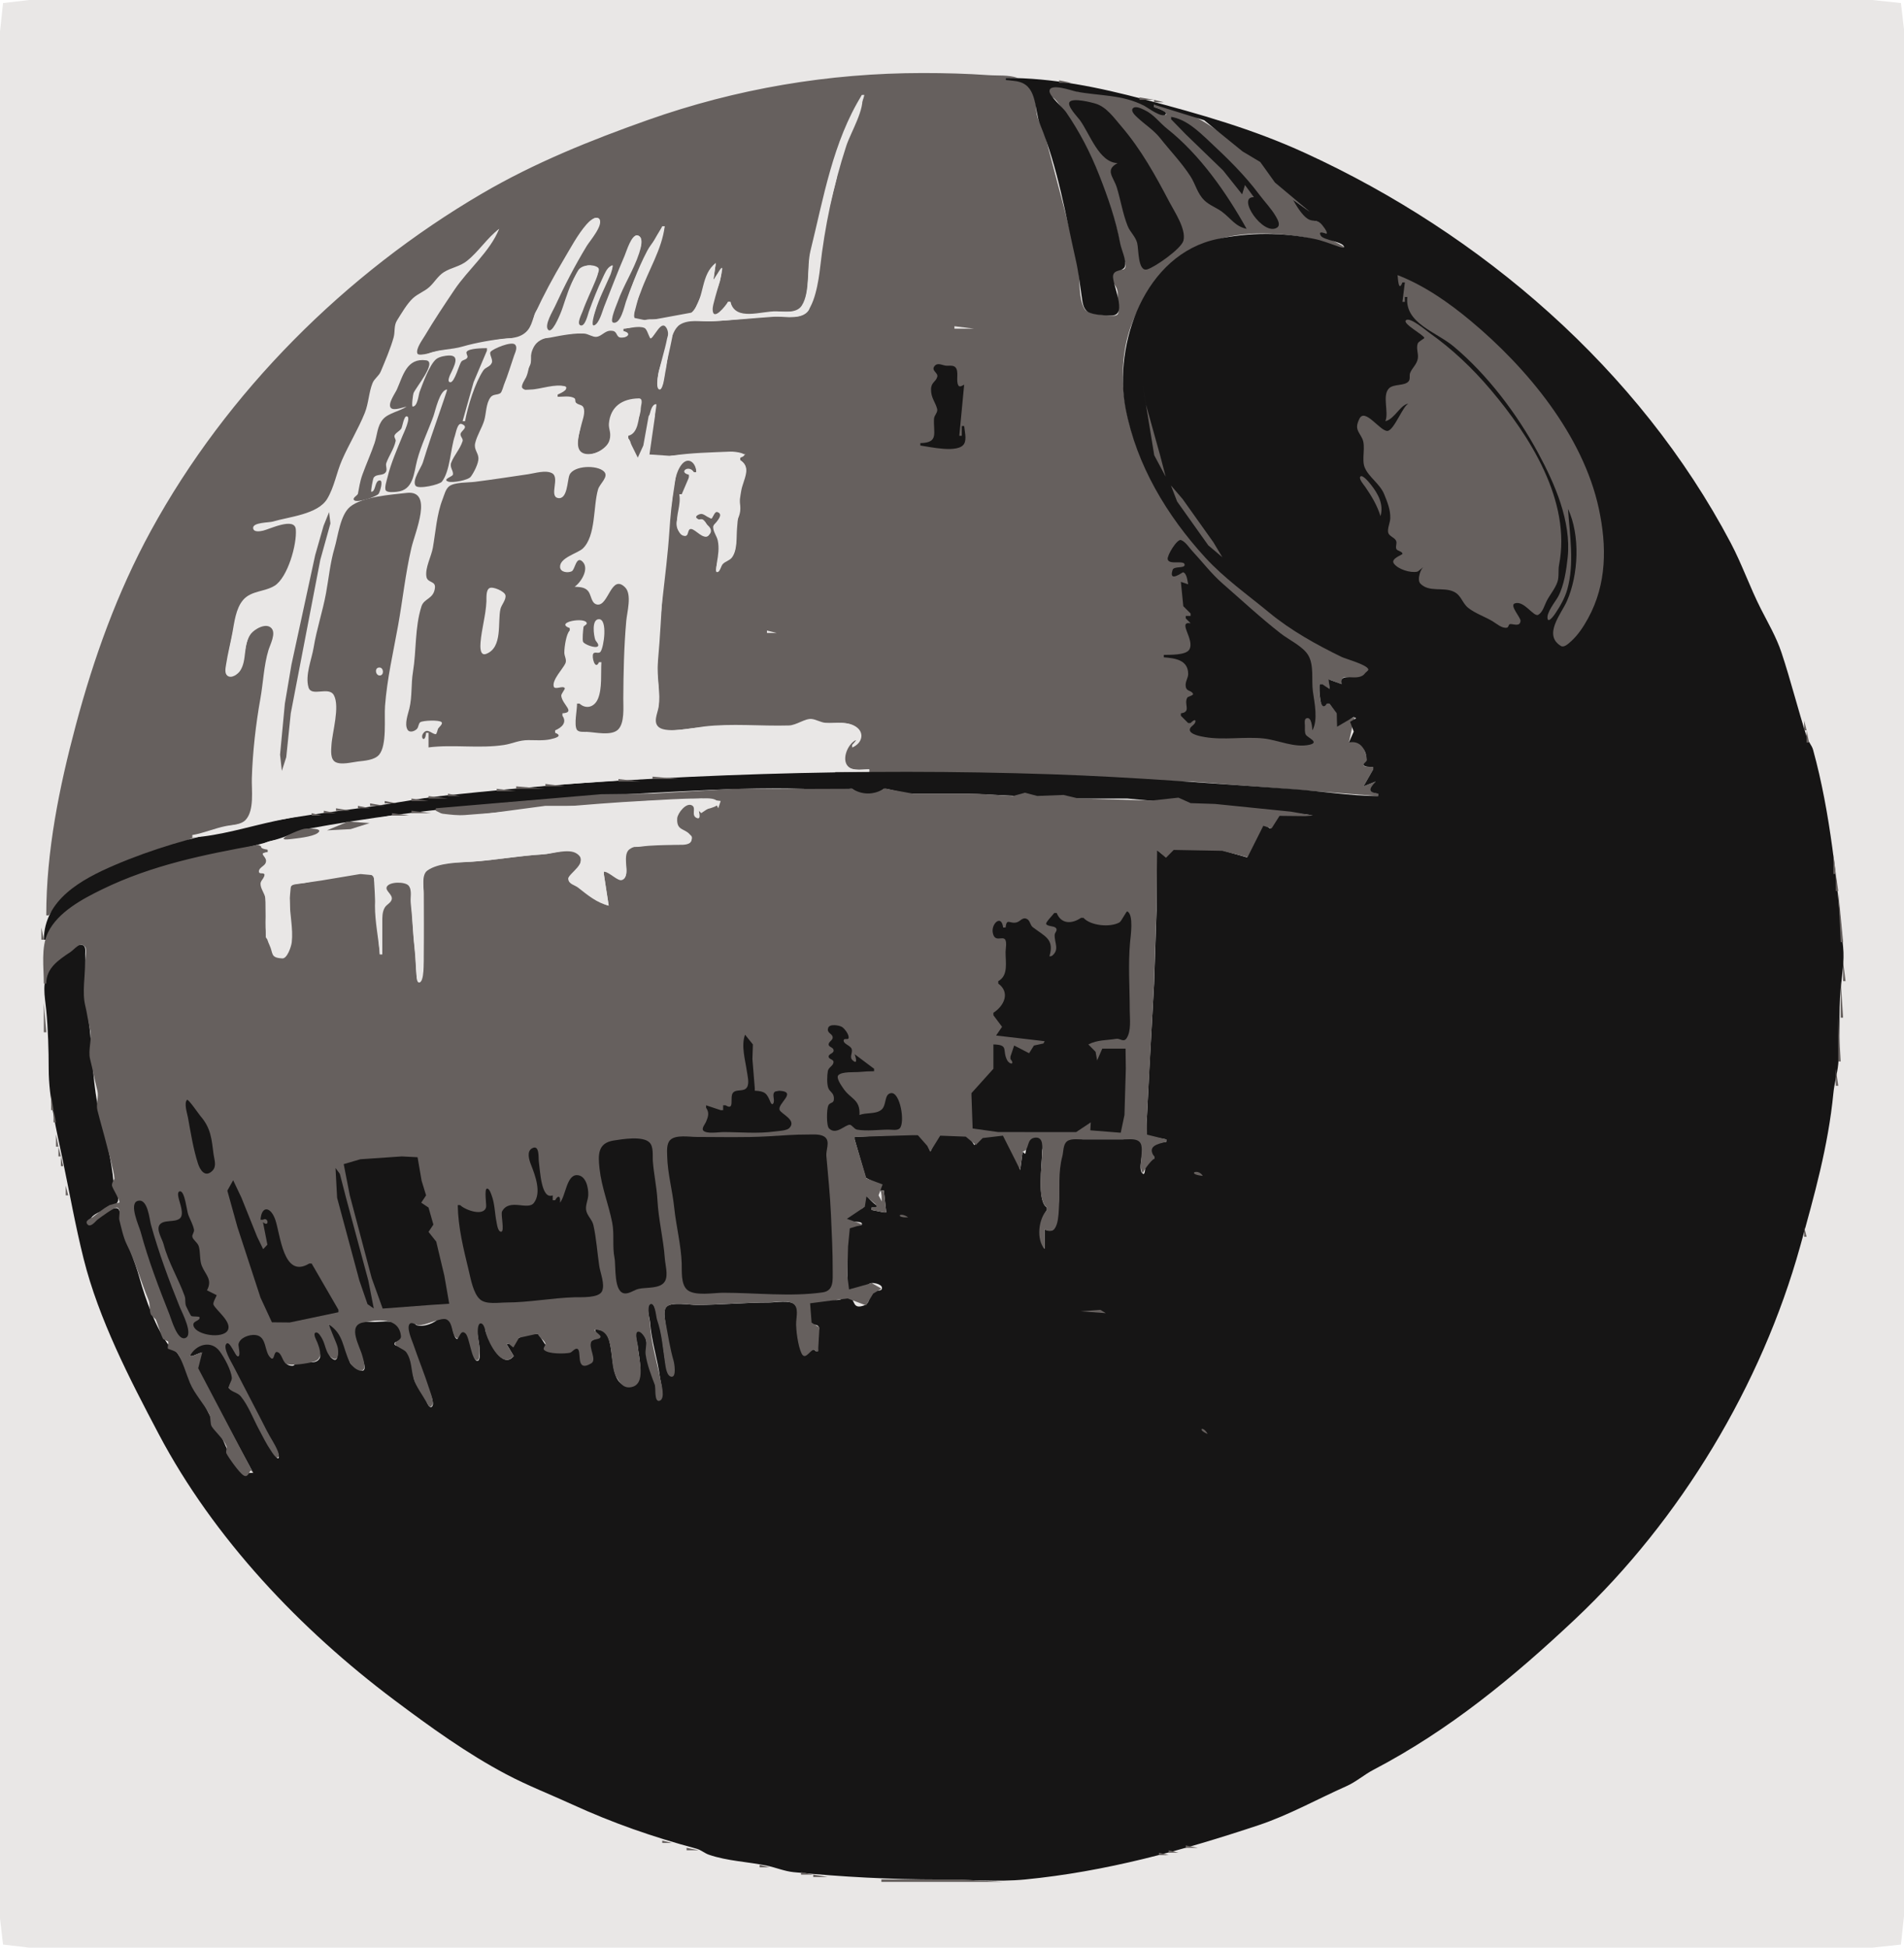 <?xml version="1.0" standalone="yes"?>
<svg xmlns="http://www.w3.org/2000/svg" width="782" height="800">
<path style="fill:#e9e7e6; stroke:none;" d="M1.26 1.26L0 13L0 45L0 175L0 642L0 759L0 788L1.26 798.74L12 800L40 800L155 800L611 800L738 800L769 800L780.74 798.74L782 787L782 755L782 625L782 158L782 41L782 12L780.74 1.26L769 0L738 0L611 0L155 0L40 0L12 0L1.26 1.26z"/>
<path style="fill:#66605e; stroke:none;" d="M19 376L20 376C35.133 355.744 59.403 353.265 80.858 343.423C84.894 341.572 89.649 340.107 93.999 339.259C96.602 338.752 99.936 338.742 101.608 336.315C105.309 330.941 103.304 323.648 103.802 317.805C105.02 303.5 108.057 289.232 109.029 275C109.365 270.079 111.632 265.869 112.335 261.077C112.589 259.342 112.558 257.378 110.492 256.962C101.168 255.081 101.168 266.18 99.675 271.971C99.148 274.018 96.877 278.675 93.938 277.154C92.263 276.287 93.012 273.381 93.254 271.981C94.116 266.99 95.154 261.952 96.226 257C97.262 252.221 98.52 247.061 103.105 244.482C106.661 242.482 111.231 242.713 114.436 239.998C118.645 236.434 122.733 222.043 121.923 216.579C121.302 212.387 111.25 216.739 109.033 217.329C108.018 217.599 104.94 218.597 104.525 216.884C104.102 215.135 110.989 214.928 112.026 214.616C118.269 212.737 130.693 211.553 134.411 205.735C137.247 201.297 138.062 195.81 140.024 191C143.005 183.69 147.48 176.874 150.348 169.604C151.869 165.752 151.987 161.068 153.641 157.416C154.419 155.699 155.924 154.517 156.603 152.709C158.309 148.167 160.764 143.246 162.084 138.621C162.682 136.526 162.299 134.267 163.339 132.293C166.713 125.896 171.402 123.134 176.46 118.573C178.725 116.531 180.168 113.572 182.871 112.013C185.765 110.343 188.978 109.952 191.778 107.868C196.818 104.117 200.607 98.478 205 94C201.004 101.231 194.38 107.393 189.333 114C184.767 119.978 181.025 126.7 177 133C174.89 136.302 172.9 139.533 171.167 143C170.813 143.707 169.735 145.708 170.5 146.5C171.558 147.596 174.982 145.562 176 145.167C180.436 143.441 185.404 143.674 190 142.333C195.328 140.779 202.421 139.542 208 139C210.734 138.734 213.548 139.148 216 137.5C219.493 135.153 218.422 131.658 219.833 128.5C220.847 126.23 223.536 124.372 224.667 122C226.886 117.346 228.65 112.531 231.167 108C233.901 103.078 237.389 97.484 240.833 93C241.781 91.767 243.858 88.655 245.833 89.667C248.133 90.844 241.915 98.503 241 100C235.746 108.598 230.648 117.619 227 127C226.255 128.917 222.443 134.564 224.5 136.5C227.062 138.911 229.495 131.382 230.167 130C232.976 124.221 234.163 116.305 237.5 111C238.909 108.759 243.458 108.365 245.5 109.833C246.928 110.86 244.635 114.037 244.167 115C241.957 119.545 240.543 124.404 238.5 129C237.885 130.384 236.016 133.016 237.5 134.5C240.028 137.028 241.423 130.094 241.833 129C243.834 123.666 245.848 117.95 248.667 113C249.127 112.192 250.303 109 251.5 109C252.367 109 249.84 113.688 249.667 114C246.851 119.068 245.48 124.561 243.667 130C243.377 130.87 240.772 135.582 243.833 134.833C246.038 134.294 247.405 128.891 248.167 127C251.094 119.731 253.638 112.12 257 105C257.662 103.597 259.894 96.049 261.833 96.667C265.277 97.762 262.101 104.093 261.333 106C260.23 108.74 258.519 110.488 257.167 113C254.948 117.12 253.89 122.516 252.333 127C251.927 128.169 249.437 132.437 250.5 133.5C253.056 136.056 255.805 129.302 256.167 128C258.461 119.739 261.817 110.609 265.833 103C267.717 99.431 270.869 96.906 272 93L273 93L262.775 120L260.023 130.488L266.004 131.723L284.842 128.256L294 108L293 115C293.794 114.353 295.774 110 296.5 110C296.959 110 296.05 113.643 296 114C295.378 118.48 291.709 123.565 292 128C292.392 133.983 298.387 125.9 299 124L300 124C301.264 132.482 313.852 127.98 320 127.986C323.1 127.988 327.995 128.812 329.716 125.499C332.88 119.407 331.338 109.788 333.131 103C336.819 89.04 339.441 74.682 344.151 61C346.826 53.228 350.607 46.407 354 39L355 39C354.198 42.807 351.925 45.463 350.5 49C348.209 54.688 346.262 61.213 344.333 67C343.695 68.915 344.13 71.035 343.667 73C341.243 83.266 338.028 93.424 337 104C336.355 110.635 335.013 115.909 333.167 122.167C332.426 124.675 333.456 126.775 331 128.667C327.521 131.347 321.098 129.829 317 130C308.74 130.344 300.26 131.656 292 132C288.003 132.167 281.708 130.709 278.167 133C276.421 134.13 276.362 137.141 276 139C275.084 143.709 273.914 148.302 273 153C272.809 153.984 272.237 160 271 160C269.205 160 270.165 154.866 270.333 154C271.326 148.894 273 144.142 274 139C274.257 137.68 275.557 134.653 274.5 133.5C270.545 129.185 268.84 139 267.167 139C266.573 139 267.331 134.826 265.833 134.167C263.164 132.992 258.838 134.925 256 135L256 136C259.847 137.282 255.946 139.261 254.333 138.333C253.07 137.607 254.492 135.713 252.833 135.333C249.588 134.589 247.358 137.616 245 138C244.009 138.161 242.151 137.067 241 137C235.996 136.71 230.858 137.722 226 138.667C223.505 139.152 221.071 138.745 219.333 141C217.46 143.432 218.381 146.255 218 149C217.684 151.274 212.827 157.722 213.667 159.5C214.13 160.48 217.175 160 218 160C221.484 160 228.763 157.338 231.833 158.833C234.201 159.987 229.525 161.787 229 162L229 163C237.638 163.218 239.751 168 238.282 176C237.793 178.666 236.052 184.283 239.189 185.982C242.005 187.507 246.961 185.634 248.911 183.443C252.956 178.901 248.167 171.665 253.247 167.255C254.282 166.357 255.606 165.943 256.888 165.544C258.136 165.156 260.975 163.944 262.178 164.941C265.328 167.55 260.276 177.176 258 179L258 180C260.202 182.422 258.47 185.222 259.667 187.833C260.657 189.994 263.238 188.578 263.833 187C265.681 182.101 265.398 176.075 266.667 171C266.987 169.718 267.551 166 269.5 166C269.864 166 268.923 170.539 268.833 171C268.051 175.025 267.169 178.988 266.333 183C266.085 184.191 265.473 186.473 266.5 187.5C268.395 189.395 273.831 187.498 276 187.167C283.707 185.989 292.193 185.825 300 185.5C302.062 185.414 308.742 186.419 304 188L304 189C309.193 192.808 304.376 197.027 303.667 201.833C303.317 204.205 304.341 207.274 304 210C303.689 212.485 302.167 214.485 302.167 217C302.167 220.703 303.031 225.901 300.333 229C299.136 230.376 297.566 229.523 296.5 230.5C295.629 231.299 296.243 235 294.5 235C293.095 235 295.444 228.674 295.5 228C295.69 225.718 295.292 222.251 294.833 220C294.576 218.739 292.924 217.45 293 216.167C293.095 214.554 298.843 212.843 295.5 209.5C293.03 207.03 293.19 212.969 292.167 213C291.027 213.035 290.126 210.473 288.833 210.167C287.568 209.866 283.478 211.88 285.5 213.333C286.403 213.983 287.865 212.774 288.833 213.5C290.073 214.43 292.125 218.024 291.167 219.667C289.484 222.551 284.614 215.759 283.167 216.167C281.228 216.713 283.103 219.735 281.667 220C280.19 220.272 278.555 218.146 278.167 217C276.769 212.87 280.667 210.359 280.667 207C280.667 205.983 279.304 204.065 279 203L280 203L281.833 203.833L283 196L283 195C279.906 193.352 282.909 192.119 285 194L286 194C286.282 190.229 282.6 185.907 279.343 190.477C277.607 192.911 277.405 197.134 276.926 200C275.903 206.123 275.345 211.825 274.94 218C273.698 236.937 270.132 255.943 270 275C269.967 279.735 271.123 285.254 270.472 289.866C270.104 292.473 267.442 296.699 269.889 299.111C272.089 301.28 282.862 299.144 286 298.94C299.674 298.048 314.394 299.802 327.921 297.917C329.824 297.652 331.061 295.857 332.801 295.671C334.126 295.53 335.712 296.747 337.079 296.917C341.433 297.456 346.793 295.88 350.787 298.213C355.164 300.769 353.782 305.17 350 307L350 306C349.801 306.111 353.1 304.361 351.25 304.028C348.227 303.483 346.132 311.358 347.056 313.361C348.76 317.059 353.683 316 357 316L357 317L343 317L343 318L490 321.078L566 327L566 326C561.946 325.364 563.081 323.915 565 321L560 323L564 316L564 315C563.435 314.985 560.063 315.306 560 314.167C559.958 313.404 562.569 314.203 562.667 313C562.753 311.939 561.318 310.993 561 310C559.606 305.643 558.706 302.838 554 305L555.648 297.431L556.44 294.546L549.343 297.13L549.185 293.06L546 289L545 289C541.527 292.061 541.876 283.039 542 281L543 281C543.019 281.688 542.694 283.987 543.5 284.5C545.382 285.698 549.704 284.425 546 283L546 282L546 279.167L551 281C550.501 275.35 555.485 280.025 559 278.833C559.723 278.588 562.894 275.02 562.5 274.5C560.238 271.514 551.435 269.574 548 268C539.116 263.928 529.852 257.714 522.167 251.667C515.317 246.277 508.475 240.845 502 235C471.553 207.514 443.484 152.599 475 116C480.133 110.039 485.864 104.735 493 101.167C505.397 94.968 520.594 95.118 534 97.167C538.12 97.796 542.046 99.015 546 100.333C547.555 100.852 550.161 102.305 551.833 101.833C553.621 101.329 543.176 97.344 543 96.333C542.861 95.531 545.751 97.783 545.667 95.833C545.44 90.617 540.215 91.474 537.667 89.667C535.132 87.87 533.221 84.281 531 82L538 87C534.608 80.669 529.061 79.623 524.347 74.914C521.658 72.228 520.326 68.491 517.708 65.883C515.72 63.903 512.593 63.235 510.351 61.503C498.759 52.55 489.263 44.585 474 43L474 44C475.092 44.402 479 45.377 479 47C479 48.046 471.787 43.915 471 43.5C465.11 40.391 457.693 38.651 451 38C447.519 37.662 444.352 38.33 441 37.167C439.427 36.62 429.333 33.234 429.333 37.167C429.333 38.894 431.794 39.435 432.833 40.333C434.581 41.844 435.825 44.142 437.167 46C443.021 54.105 448.271 63.597 451.667 73C454.936 82.054 458.672 91.438 460 101C460.299 103.153 462.78 107.911 462.167 109.833C461.35 112.391 457.053 108.456 456.167 112C455.478 114.753 458.187 116.665 458.833 119C459.362 120.91 458.837 123.047 459 125C459.193 127.313 460.383 129.818 457 129.667C454.375 129.549 446.839 129.171 445.5 127C442.707 122.472 443.741 114.158 442.667 109C438.925 91.041 433.772 73.753 429.333 56C428.543 52.838 426.444 50.141 425.833 47C425.075 43.099 425.828 37.662 422.5 34.5C420.436 32.54 415.596 33 413 33L413 32L418 32C414.092 30.676 410.077 31.149 406 30.864C396.961 30.231 388.075 30 379 30C340.364 30 302.376 36.431 265.981 49.322C242.582 57.609 219.504 66.889 198.008 79.476C141.966 112.289 93.169 160.888 61.968 218.019C48.143 243.334 38.496 270.264 31.1 298C24.336 323.37 19.001 349.593 19 376z"/>
<path style="fill:#161515; stroke:none;" d="M413 32L413 33C414.998 33.087 417.016 33.118 418.947 33.723C426.1 35.964 424.814 45.343 427.135 51C434.495 68.939 437.625 88.227 441.88 107C443.009 111.978 443.533 116.966 444.286 121.999C444.582 123.977 444.851 126.635 446.574 127.948C448.519 129.429 454.45 129.653 456.852 129.563C463.272 129.325 456.627 116.359 457.157 113.198C457.62 110.434 461.378 111.684 462.021 109.387C462.719 106.891 460.545 102.539 460.083 100C458.338 90.41 455.037 81.07 451.495 72C447.933 62.88 443.369 54.071 437.806 46.004C436.56 44.197 430.933 39.475 431.041 37.37C431.216 33.935 440.485 37.337 442 37.624C451.574 39.441 461.03 38.79 470 43.478C471.46 44.241 476.992 48.46 478.654 47.052C480.097 45.831 474.334 44.102 474 44L474 43L494.566 49.394L510.351 62.208L517.609 66.546L523.636 74.967L538 87L531 82C532.385 84.392 534.616 88.219 537 89.833C538.958 91.158 540.856 90.125 542.667 92C543.05 92.397 545.559 95.488 544.833 96C544.645 96.133 541.011 94.314 542.5 96.833C543.609 98.711 552 99.311 552 101.5C552 102.168 549.161 101.054 549 101C546.035 100.012 543.056 98.803 540 98.167C526.655 95.387 513.258 95.405 500 98.167C470.127 104.39 457.136 141.27 462.333 168C466.812 191.035 479.225 211.769 495 229C502.854 237.579 512.443 244.31 521.333 251.667C530.146 258.96 540.812 264.881 551 269.833C552.707 270.663 561.726 273.085 562 275C562.064 275.451 560.885 276.184 560.667 276.5C557.876 280.546 549.859 275.456 551 281L545.667 279.056L546 282L546 283L543 281L542 281C541.737 282.896 541.973 293.467 545 289L546 289L549 293L549.167 298.5L556 294.5L557 295L554.5 296.5L556 300.5L554 305C558.499 304.008 560.939 307.511 561.398 312.069C561.485 312.936 559.497 313.765 560.097 314.343C560.983 315.194 562.945 314.952 564 315L564 316L560 323L565 321C562.398 323.932 561.623 325.425 566 326L566 327C554.283 326.892 542.67 324.953 531 324.136C498.07 321.832 464.997 319.148 432 318.04C353.126 315.392 273.438 318.056 195 325.155C178.713 326.629 162.281 330.093 146 332.18C112.798 336.434 77.955 342.1 47 355.386C33.409 361.219 18.179 369.53 18 386L19 386C22.48 377.297 30.98 371.581 39.008 367.314C55.357 358.624 71.968 353.996 90 350.554C98.505 348.931 107.102 346.843 115.36 344.226C118.976 343.081 122.242 341.197 126.008 340.502C176.5 331.181 227.809 327.669 279 325.078C295.929 324.221 313.021 323.487 329.992 324.026C335.989 324.217 343.856 328.518 349 324L350 324C353.294 326.893 359.706 326.893 363 324L364 324L373 326L398 326L440 328L463 328L474 329L484 328L488 330L501 330.833L530.167 333.833L539 334.833L536 335L524.5 334.5L521.667 340.333L518.5 338.167L512.167 352.167L501 349L481 349L478.833 352L475 349L475 374L474 404L472 440L471 460L470.667 466.5L479 468L479 469C475.395 469.357 468.838 471.166 474 475L474 476C471.145 476.336 470.789 477.152 470.333 480C470.309 480.151 470.192 482.59 469.5 482.167C466.546 480.362 471.024 471.024 468.5 468.5C467.183 467.183 462.719 468 461 468L445 468C443.087 468 439.934 467.389 438.167 468.167C436.49 468.904 436.522 473.291 436 475C433.74 482.397 435.801 490.452 434.333 498C433.444 502.573 434.424 507.015 429 505L429 513C425.94 508.106 426.851 501.676 430 497L430 496C425.806 493.484 428 478.452 428 473C428 471.592 429.671 467.806 429 467C428.779 466.735 422.273 466.727 422 467C421.164 467.836 421.84 472.599 421 474L420 473L419 480.667L417.5 476L415.5 472.833L413 466.167L403.333 466.5L400.167 470.333L397.667 466.5L385.167 466.167L382.167 473L378.833 466.167L371 466L351 467L351 468L355.597 483.769L361.13 486.681L362.171 491.028L362 489L363 489L364 498L363 498L358 497L358 496L360 496L360 495C358.87 494.634 355.436 490.704 355.5 490.667C354.235 491.405 355.583 494.579 354.667 495.833C352.944 498.191 345.325 495.821 347.167 500.833C347.821 502.616 354.268 501.045 354 502.833C353.812 504.086 349.285 502.59 348.5 503.5C347.756 504.363 348.016 507.868 348 509C347.928 513.984 348 518.955 348 524C348 525.526 347.293 529.326 348.5 530.5C351.594 533.508 355.476 527.264 358 527C359.087 526.886 362.833 527.561 362.167 529.5C361.84 530.452 359.272 529.854 358.5 530.5C356.698 532.009 357.621 535.194 355 536.167C349.959 538.036 351.385 534.043 348.833 532.5C347.559 531.729 346.153 533.514 345 533.833C342.03 534.656 334.73 532.27 332.5 534.5C331.418 535.582 331.437 542.408 332.5 543.5C333.546 544.575 335.607 543.523 336.333 545.167C336.753 546.117 335.458 547.191 335.5 548.167C335.597 550.453 336 552.671 336 555L335 555C333.193 552.373 331.033 558.25 329.333 554.861C328.06 552.324 327.2 546.848 327.167 544C327.138 541.524 328.545 537.737 326.306 535.722C324.301 533.918 318.523 535 316 535C305.939 535 296.08 536 286 536C283.276 536 275.766 534.678 273.722 536.722C272.379 538.065 272.994 541.354 273.222 543C273.958 548.296 274.633 553.902 276.167 559C276.366 559.664 277.878 565.547 275.611 564.722C273.854 564.082 273.467 560.531 273.222 559C272.304 553.263 272.003 547.548 270.167 542C269.786 540.85 269.118 534.87 267.222 535.444C265.018 536.112 266.869 541.46 266.972 543C267.495 550.781 270.096 558.246 271.083 566C271.235 567.189 273.183 574.556 270.528 574.556C269.159 574.556 269.433 569.943 269.194 569.083C267.458 562.831 266.835 556.376 265.278 550.083C264.987 548.906 263.658 546.455 262.111 546.639C260.126 546.875 261.808 551.905 261.917 553C262.35 557.354 265.074 567.713 259.583 568.944C248.001 571.542 254.181 548.317 246.972 546.417C242.18 545.154 245.688 547.54 245.556 548.972C245.449 550.121 242.992 550.069 242.528 551.333C241.686 553.623 244.392 558.577 241.944 559.806C237.236 562.169 239.276 555.045 237.444 553.833C236.291 553.07 231.032 555.539 229.083 555.333C224.16 554.814 223.904 551.341 221 548L220 548L216.278 547.722L209 552L208 552L211 557C206.266 562.81 200.841 550.862 199.5 547C199.043 545.683 199.474 542.63 197.833 542.167C196.03 541.658 196.063 543.936 196 545C195.797 548.445 197 551.584 197 555C197 555.716 197.356 559 196 559C194.99 559 194.5 556.643 194.333 556C193.707 553.585 193.515 548.179 191.5 546.5C187.861 543.467 188.476 550 187.833 550C185.879 550 185.864 541.594 183.833 540.5C182.729 539.906 181.271 540.466 180.5 541.333C178.669 543.394 174.069 545.26 171.167 544.333C170.108 543.995 169.032 540.81 167.5 542.5C166.116 544.027 168.458 549.304 169 551C171.16 557.762 173.671 564.345 176.167 571C176.672 572.346 178.529 576.294 177.5 577.667C176.618 578.843 175.536 576.551 175.333 576C174.158 572.801 170.676 569.21 170 566.167C169.185 562.501 169.495 557.632 167 554.167C166.154 552.992 162 553.227 162 552C162 550.465 165.251 551.615 165.5 549.833C166.678 541.421 158.73 542.803 154 543C151.564 543.102 148.302 542.374 146 543.333C142.584 544.757 148.017 554.908 148.833 558C149.089 558.97 150.658 562.54 149 563C147.788 563.337 144.28 560.852 143.833 559.833C141.245 553.933 142.367 546.389 135 544C135.449 546.134 136.205 547.956 137 550L138.167 553C138.745 554.487 139.403 560.826 136 557.667C134.002 555.811 133.278 545.036 129.167 546.167C126.644 546.86 132.527 555.398 131.333 557.833C129.716 561.132 124.539 558.611 122.167 559.167C121.022 559.435 121.459 561.027 120 561C115.163 560.91 117.303 554.996 113.833 554.167C111.297 553.56 112.576 558.867 111.333 557.667C108.981 555.396 110.057 548.665 106 548C103.904 547.656 98.814 548.422 97.5 550.333C96.838 551.296 98.536 557 97.833 557C96.034 557 95.289 548.321 92.5 550.5C90.788 551.838 93.764 558.486 94.5 560C99.327 569.929 104.553 579.759 110 589.333C111.263 591.553 112.662 593.742 113.833 596C113.963 596.25 115.118 599 114.167 599C113.401 599 112.325 596.501 112 596C110.103 593.074 108.523 590.041 106.833 587C104.406 582.631 102.33 576.393 99 572.667C98.107 571.667 94.122 570.973 94 570C93.896 569.168 95.94 568.244 96 567C96.158 563.739 92.396 556.628 90.5 554C87.343 549.623 78.578 551.942 78 557L79 557L82.644 555.546L80.537 558.454L81.306 563L104 605C103.594 604.908 101.282 605.13 101 605C94.756 602.131 92.984 593.252 89.833 588C83.717 577.806 79.475 566.037 73 556C72.045 554.519 70.517 554.163 69.5 552.833C63.994 545.633 59.755 533.719 57.333 525C55.345 517.841 52.311 511.12 50.333 504C49.913 502.489 49.735 497.434 48.5 496.5C46.546 495.021 40.603 500.149 39 501.167C38.981 501.178 37 502.54 37 501.667C37 497.643 46.919 496.614 48.333 493.667C49.247 491.764 46.839 488.071 46.667 486C45.84 476.085 43.255 466.688 40.833 457C38.184 446.401 38.054 434.843 37 424C36.38 417.628 35 411.458 35 405C35 400.668 35.061 396.331 35 392C34.983 390.793 35.394 388.604 33.833 388.167C29.483 386.949 22.729 394.843 20.667 397.833C16.937 403.242 18.413 408.965 19 415C19.747 422.68 20 431.359 20 439C20 451.052 23.215 464.231 25.667 476C28.517 489.683 30.939 503.423 34.333 517C40.544 541.845 53.265 566.449 65.167 589C87.855 631.988 123.399 669.383 162 698.333C176.613 709.293 191.855 720.313 208 728.833C216.761 733.457 225.938 737.013 235 741.167C251.605 748.777 268.229 754.578 286 759.333C287.952 759.856 289.33 761.201 291.167 761.833C298.762 764.448 307.21 764.71 315 766.333C318.656 767.095 322.262 768.637 326 769C346.071 770.951 365.641 772 386 772C397.482 772 409.58 773.11 421 772C454.014 768.79 485.533 760.156 517 749.667C529.281 745.573 541.128 738.943 553 733.667C556.981 731.898 560.215 728.98 564 727C595.267 710.645 621.412 689.104 647 665C690.192 624.312 723.536 568.871 739.333 512C745.154 491.044 750.882 470.785 753 449C753.391 444.979 754.609 441.021 755 437C756 426.718 755.001 416.276 756 406C756.549 400.354 757.562 394.778 757 389C754.383 362.084 751.887 334.22 744.667 308C744.147 306.113 742.753 304.813 742.167 303C738.442 291.471 735.502 279.506 731.667 268C729.543 261.628 726.147 255.876 723.167 250C718.709 241.212 715.444 231.735 710.833 223C673.167 151.633 608.401 96.017 536 62.833C514.486 52.972 492.803 46.851 470 40.833C451.173 35.865 432.659 32 413 32z"/>
<path style="fill:#66605e; stroke:none;" d="M435 33L435 34L440 34L435 33M452.667 36.333L454.333 36.667L452.667 36.333z"/>
<path style="fill:#e9e7e6; stroke:none;" d="M354 39C342.07 58.188 338.229 81.347 332.876 103C331.26 109.535 332.906 119.872 329.315 125.499C327.24 128.749 322.291 128.012 319 127.89C312.734 127.656 302.09 132.163 300 124L299 124C298.143 125.417 292.674 132.54 292.694 126.912C292.708 123.336 300.566 103.074 293 115L294 108C287.718 112.793 289.477 121.752 284.842 127.539C280.853 132.518 272.332 131.026 266.781 131.146C264.599 131.193 260.649 133.274 260.439 129.687C260.252 126.49 262.091 122.944 263.13 120C266.268 111.11 271.855 102.416 273 93L272 93C265.911 103.039 260.896 112.777 257.056 124C256.475 125.696 254.862 133.466 251.778 132.482C250.267 131.999 253.32 125.021 253.681 124C256.135 117.055 260.284 110.915 262.509 104C263.044 102.338 264.684 97.36 261.852 96.695C259.37 96.112 257.256 103.372 256.551 105C253.56 111.909 250.915 119.004 248.116 126C247.372 127.859 246.132 132.871 244.032 133.634C242.483 134.197 244.262 128.495 244.412 128C246.004 122.744 248.483 118.004 250.648 113.005C250.767 112.73 252.285 108.835 250.824 109.366C249.302 109.919 248.235 112.686 247.597 114C245.425 118.473 243.552 123.327 241.847 128C241.474 129.024 240.301 134.361 238.398 133.634C236.745 133.003 238.912 128.925 239.241 128C240.828 123.536 242.92 119.377 244.694 115C245.535 112.926 246.502 110.47 243.917 109.431C235.845 106.184 232.53 123.599 230.079 129C229.705 129.824 226.611 137.556 225.019 135.306C223.63 133.344 227.013 127.842 227.861 126C231.818 117.402 236.091 109.104 241 101C242.146 99.108 248.169 92.166 246.051 89.954C244.509 88.343 241.796 91.129 240.894 92.157C237.205 96.363 234.158 102.191 231.292 107C227.274 113.741 223.196 121.338 219.931 128.417C218.391 131.753 218.329 135.014 214.935 137.245C211.774 139.324 207.586 138.949 204 139.606C196.382 141.003 188.703 143.521 181 144.014C179.493 144.11 172.088 146.66 171.454 145.245C170.629 143.406 173.552 139.471 174.426 138C178.262 131.544 182.478 125.232 186.667 119C192.209 110.753 201.351 103.239 205 94C199.964 97.835 196.677 103.261 191.778 107.176C188.806 109.551 185.28 109.89 182.247 111.829C179.872 113.347 178.463 115.943 176.42 117.823C174.364 119.715 171.658 120.614 169.611 122.489C167.178 124.717 164.847 128.781 163.071 131.598C161.68 133.805 162.329 136.223 161.659 138.621C160.426 143.035 158.16 148.368 156.378 152.61C155.597 154.469 153.748 155.51 153.005 157.355C151.475 161.153 151.399 165.677 149.82 169.604C147.179 176.176 143.312 182.463 140.452 189C138.195 194.157 137.324 199.976 134.411 204.86C130.565 211.309 118.69 212.25 112.019 214.243C110.54 214.685 103.777 214.529 103.963 216.899C104.11 218.782 106.947 218.216 108.071 217.963C110.634 217.388 121.046 212.274 121.491 217.421C122.021 223.565 118.15 237.218 112.801 240.577C108.735 243.131 103.161 242.574 99.859 246.423C96.831 249.954 96.252 255.591 95.438 260C94.641 264.323 93.511 268.626 92.853 272.968C92.656 274.272 92.141 276.473 93.33 277.493C95.005 278.929 97.695 276.92 98.623 275.535C101.586 271.111 99.668 264.787 103.035 260.365C104.523 258.41 109.421 255.524 111.585 258.15C113.378 260.327 110.949 264.788 110.273 267C108.35 273.289 108.109 280.486 106.937 287C105.047 297.509 103.77 308.98 103.429 319.646C103.276 324.424 104.543 332.823 100.897 336.753C98.983 338.815 95.555 338.769 93 339.26C88.232 340.176 83.802 342.172 79 343L79 344C90.371 343.274 101.875 339.599 113 337.227C128.395 333.944 144.36 331.166 160 329.327C225.386 321.638 291.164 317.002 357 317L357 316C354.77 316 351.133 316.702 349.167 315.5C344.986 312.945 348.028 305.612 351.5 304C352.116 303.714 349.857 306.11 350 306L350 307C354.337 305.338 355.495 300.305 350.625 297.969C347.124 296.291 342.77 297.265 339.038 296.903C337.035 296.709 335.351 295.578 333.437 295.331C330.689 294.977 327.185 297.892 323.996 297.985C312.401 298.326 300.531 297.039 289 298.432C284.958 298.921 274.101 301.279 270.721 298.792C268.084 296.85 270.016 293.161 270.439 290.695C271.463 284.734 269.632 278.131 270.196 272C272.148 250.786 272.075 229.003 275.627 208C276.467 203.036 276.664 195.685 279.51 191.413C282.47 186.972 285.928 190.071 286 194L285 194C283.026 190.596 278.382 194.009 283 195L283 196L280 203L279 203C279.762 207.649 277.539 211.369 278.088 215.94C278.286 217.59 279.331 220.32 281.491 220.106C283.026 219.955 282.261 217.139 283.884 217.287C285.72 217.454 288.888 221.885 290.977 219.958C294.739 216.488 287.015 213.776 286.102 212.769C285.297 211.881 287.41 211.099 287.954 211.093C289.43 211.074 290.826 213.038 292.194 212.644C293.176 212.361 293.431 209.884 294.736 210.366C297.842 211.511 292.989 215.255 292.926 216.454C292.83 218.266 294.416 220.22 294.792 222C295.45 225.119 294.963 227.995 294.458 231.056C294.401 231.402 293.776 235.145 295.005 234.634C295.924 234.252 296.18 232.415 296.847 231.708C298.021 230.465 299.772 230.277 300.782 228.769C302.904 225.601 302.405 220.623 302.713 217C303.128 212.105 303.58 206.215 304.454 201.454C305.261 197.052 308.888 191.975 304 189L304 188L306.167 186.611L297 185.778L275 187.222L266.75 186.667L269 171L269.278 166.056L266.389 171L264.222 183L261.944 187.972L258 180L258 179C262.205 178.099 262.267 171.819 263 168C263.232 166.792 264.408 163.602 262.361 163.639C255.418 163.765 250.696 167.101 250.083 174C249.902 176.038 251.194 178.624 250.611 180.472C249.349 184.475 242.548 188.37 238.5 185.944C235.805 184.329 238.099 177.404 238.639 175C239.114 172.885 240.24 170.311 239.861 168.111C239.498 166.005 237.927 166.592 236.639 165.5C236.075 165.022 236.498 163.998 236 163.639C234.272 162.391 231.046 163 229 163L229 162C230.48 161.585 235.022 158.621 230.889 158.5C227.11 158.39 217.808 162.375 214.639 159.5C213.661 158.613 215.656 155.858 216.056 155C218.163 150.472 216.889 143.58 221.083 140.333C224.8 137.456 235.39 136.666 240 137.028C241.587 137.152 243.441 138.498 244.917 138.361C247.403 138.13 248.592 135.277 251.806 135.944C253.61 136.319 253.051 138.622 255.111 138.667C258.069 138.731 259.426 136.664 256 136L256 135C258.508 134.893 262.285 133.721 264.644 134.692C265.926 135.22 266.484 138.805 267.215 138.794C268.783 138.771 271.511 131.085 273.701 134.662C276.39 139.053 270.896 149.313 270.291 153.999C270.194 154.748 269.505 159.793 271.015 159.793C272.442 159.793 273.009 153.973 273.235 153C274.402 147.987 274.626 136.259 279.303 133.318C282.817 131.108 288.068 132.133 292 131.961C300.664 131.581 309.347 130.682 318 130.089C321.709 129.836 326.375 130.829 329.852 129.258C334.539 127.139 336.307 114.648 336.827 110C338.742 92.883 342.251 76.36 347.554 60C349.364 54.416 355.506 44.491 354 39z"/>
<path style="fill:#66605e; stroke:none;" d="M468 40L468 41L474 41L468 40z"/>
<path style="fill:#161515; stroke:none;" d="M459 67C453.629 69.879 457.371 72.624 458.743 77.174C460.302 82.342 461.116 87.64 463.1 92.725C464.149 95.415 466.274 96.944 467.047 99.8C467.708 102.243 467.274 111.747 471.148 110.658C474.329 109.764 485.284 102.1 486.071 98.787C487.197 94.046 482.385 86.98 480.297 83C474.538 72.023 468.621 61.295 460.486 51.83C457.605 48.479 454.539 44.034 450.155 42.629C448.274 42.026 440.693 40.109 439.306 41.873C438.067 43.447 442.606 48.083 443.474 49.272C447.633 54.972 451.364 66.743 459 67z"/>
<path style="fill:#66605e; stroke:none;" d="M474 41L474 42L478 42L474 41M479.667 42.333L481.333 42.667L479.667 42.333z"/>
<path style="fill:#161515; stroke:none;" d="M512 94C503.72 79.162 492.84 63.575 479.459 52.965C476.14 50.332 473.99 47.035 470.003 45.158C468.938 44.657 466.426 43.359 465.322 44.458C464.185 45.59 466.381 47.554 467.078 48.213C470.234 51.199 473.804 53.334 476.537 56.794C480.647 61.996 485.299 66.799 488.903 72.364C491.024 75.638 491.751 79.483 494.647 82.297C496.752 84.343 499.589 85.269 501.915 87.001C505.621 89.76 507.255 92.957 512 94z"/>
<path style="fill:#66605e; stroke:none;" d="M485.667 44.333L487.333 44.667L485.667 44.333M489.667 45.333L491.333 45.667L489.667 45.333z"/>
<path style="fill:#161515; stroke:none;" d="M481 48L481 49L487 55.167L502.333 70L510.167 79.833L511.333 76L515 81C507.721 80.71 518.785 97.07 524.458 93.523C526.1 92.497 524.752 90.196 524.069 88.995C522.221 85.745 519.489 82.986 517.259 80C511.055 71.691 503.95 64.842 496.412 57.801C491.984 53.665 487.128 49.014 481 48z"/>
<path style="fill:#66605e; stroke:none;" d="M557.667 73.333L558.333 73.667L557.667 73.333M561.667 75.333L562.333 75.667L561.667 75.333M566.667 78.333L567.333 78.667L566.667 78.333M574 113C574.198 114.733 574.412 120.13 576 116L577 116L576 124L577 124L577 122L578 122C576.895 132.786 589.738 136.215 597 142.278C610.916 153.896 623.121 170.104 631.713 186C638.557 198.662 645.416 214.177 643.866 229C643.335 234.075 642.376 240.503 639.982 245C638.872 247.083 634.893 251.808 635.657 254.306C636.141 255.887 638.588 252.267 638.787 251.972C640.843 248.937 642.752 245.544 643.736 242C646.674 231.423 644.72 219.715 644 209C649.081 219.914 648.352 236.062 643.514 247C641.263 252.09 633.641 260.824 641.094 265.336C642.372 266.11 644.133 264.408 644.993 263.654C648.031 260.991 650.308 257.515 652.235 254C659.976 239.884 659.956 224.318 656.678 209C650.215 178.801 627.149 151.055 604 131.765C594.939 124.215 585.01 117.279 574 113M569 173C572.843 172.169 575.418 165.708 578.667 165.833C576.546 165.752 572.643 176.855 569.833 177C566.825 177.156 560.597 167.391 558.333 172C556.25 176.241 558.002 177.056 559.5 180.167C561.037 183.359 559.133 188.718 560.5 192C562.183 196.039 566.739 198.689 568.5 203C569.808 206.203 571.147 209.483 571 213C570.929 214.703 569.721 217.228 570.167 218.833C570.558 220.243 572.588 220.688 573.333 222C573.93 223.049 573.037 224.358 573.5 225.5C573.827 226.307 576 226.44 576 227.5C576 227.929 570.965 229.453 572.5 231.5C574.284 233.878 579.207 235.381 582 234.833C582.81 234.675 584.16 232.881 584.833 233C583.753 232.809 581.802 238.035 583.333 239.667C586.871 243.435 592.73 241.016 597 243C600.256 244.513 600.437 247.6 603 249.667C605.793 251.919 609.87 253.297 613 255.167C614.574 256.107 616.856 258.17 618.833 257.833C619.773 257.673 619.42 256.359 620.333 256.333C621.746 256.294 624.331 257.541 624.5 255C624.592 253.621 619.836 248.61 622.167 247.833C626.062 246.535 629.913 253.659 631.833 252.5C633.65 251.403 634.284 248.765 635.167 247C636.484 244.365 638.728 241.815 639.667 239C640.4 236.799 639.891 234.277 640.333 232C645.43 205.788 628.271 179.008 612.167 160C604.714 151.203 596.443 143.356 587 136.667C585.577 135.659 579.201 130.207 577.5 131.5C575.694 132.872 584.88 137.591 585 138.833C585.018 139.023 582.612 140.314 582.333 141C581.512 143.019 582.635 145.12 582.333 147.167C581.964 149.668 580.065 150.972 579.167 153.167C578.714 154.273 579.352 155.673 578.5 156.667C576.848 158.594 572.362 157.638 570.5 159.5C567.561 162.439 570.506 169.185 569 173z"/>
<path style="fill:#e9e7e6; stroke:none;" d="M317.667 132.333L318.333 132.667L317.667 132.333M392 134L392 135L400 135L392 134z"/>
<path style="fill:#66605e; stroke:none;" d="M191 173L190 173L194.5 157L200 144L200 143C198.37 143.043 192.62 143.026 191.667 144.5C191.296 145.074 192.127 146.083 192 146.667C191.756 147.789 190.113 147.729 189.5 148.5C188.609 149.62 186.729 157 185 157C183.212 157 185.109 153.462 185.333 153C187.639 148.258 188.635 144.982 182 146.333C181.098 146.517 179.891 146.912 179.167 147.5C176.42 149.728 173.6 157.622 172.333 161C171.878 162.214 171.529 167 169.5 167C168.956 167 169.621 162.086 169.833 161.5C170.607 159.36 179.681 148.624 175 148C167.027 146.937 165.508 154.357 163 160C162.349 161.464 159.141 165.86 160.5 167.5C161.643 168.88 165.58 167.262 167 167C164.142 168.955 159.54 169.651 157.333 172.167C154.897 174.944 154.941 178.729 153.833 182C152.405 186.22 150.395 190.676 148.833 195C147.779 197.92 147.502 200.384 147 202.833C146.864 203.494 144.44 204.609 145.5 205.5C146.825 206.613 154.544 204.083 155.5 202.833C156.014 202.161 157.547 197.333 156 197.333C153.81 197.333 154.435 202 152.5 202C152.191 202 153.132 196.664 153.5 196.167C154.752 194.475 157.417 195.639 158.5 193.833C159.162 192.73 158.245 191.325 158.667 190.167C159.752 187.181 161.82 184.364 162.5 181.167C162.641 180.503 161.838 179.632 162 179C162.298 177.834 164.194 177.1 164.833 176C165.293 175.208 165.848 171 167 171C169.149 171 165.64 178.238 165.333 179C163.151 184.417 160.502 190.344 159.167 196C158.908 197.098 157.731 200.545 158.5 201.5C159.235 202.413 162.007 202.097 163 202C169.869 201.332 169.905 194.412 171.333 189C172.932 182.942 175.87 176.898 178 171C178.763 168.888 180.607 160 183.667 160C183.768 160 181.038 167.932 180.667 169C178.213 176.067 175.828 182.927 173.667 190C173.051 192.016 169.145 197.308 170.667 199.5C171.767 201.085 180.519 199.091 181.5 197.833C184.906 193.467 185.032 184.188 186.833 179C187.232 177.853 187.901 173.442 189.667 174.167C192.716 175.418 189.48 176.829 189.167 178.167C188.915 179.243 190.318 180.19 190 181.167C188.857 184.683 186.606 186.765 185.333 190C184.547 191.998 186.385 193.458 186 195C185.81 195.761 181.462 196.951 184.167 197.833C185.925 198.407 192.249 197.249 193.333 195.833C194.567 194.223 196.605 190.293 196.5 188.167C196.386 185.844 194.545 184.631 195.167 182C195.922 178.802 197.881 175.891 198.833 172.833C199.731 169.951 199.532 165.689 201.5 163.167C202.567 161.799 204.181 162.353 205.5 161.5C206.14 161.086 206.721 158.684 207 158C208.584 154.121 209.786 149.977 211.167 146C211.571 144.836 212.716 142.646 211.5 141.5C210.008 140.093 202.458 143.255 201.5 144.5C200.764 145.457 202.552 147.583 202 149C201.332 150.713 199.428 150.775 198.5 152.167C195.079 157.298 192.132 166.856 191 173z"/>
<path style="fill:#161515; stroke:none;" d="M378 182L378 183C381.715 183.492 393.828 186.395 396.042 182.182C397.055 180.254 396.18 177.051 396 175L395 175L395 179L394 179L396 158C395.542 158.195 394.154 159.243 393.639 158.361C392.415 156.266 394.092 152.404 392.278 150.75C391.333 149.888 389.389 150.368 388.222 150.167C386.707 149.906 384.954 148.825 383.75 150.472C382.409 152.307 385.418 153.109 384.944 154.778C384.314 157 382.404 156.957 382.389 160C382.372 163.439 384.126 165.074 384.889 167.917C385.29 169.412 383.686 170.554 383.611 172C383.305 177.894 385.687 181.871 378 182z"/>
<path style="fill:#66605e; stroke:none;" d="M469 156L474.061 187L478.761 195.793L476.468 187L470.615 166L469 156z"/>
<path style="fill:#e9e7e6; stroke:none;" d="M442.667 157.333L443.333 157.667L442.667 157.333M368.5 165.5L369.5 166.5L368.5 165.5M368.5 169.5L369.5 170.5L368.5 169.5M347.5 170.5L348.5 171.5L347.5 170.5M453.667 171.333L454.333 171.667L453.667 171.333M401.667 174.333L402.333 174.667L401.667 174.333M401.5 180.5L402.5 181.5L401.5 180.5M346.667 181.333L347.333 181.667L346.667 181.333M353.5 190.5L354.5 191.5L353.5 190.5M312.5 191.5L313.5 192.5L312.5 191.5z"/>
<path style="fill:#66605e; stroke:none;" d="M175 301L176 301L176 307C186.032 305.706 196.892 307.555 207 306C210.594 305.447 213.008 304 217 304C219.972 304 223.08 304.284 226 303.667C228.166 303.209 231.325 302.279 228 301L228 300C230.71 298.862 232.974 296.788 231 294L231 293C236.561 292.588 231.057 289.603 230.528 285.889C230.388 284.909 232.244 283.097 231.944 282.639C231.163 281.443 227.847 283.575 227.417 281.944C226.709 279.266 231.234 274.635 232.194 272.528C232.894 270.994 231.786 269.616 231.778 268.083C231.765 265.696 232.612 260.209 234 259L234 258C227.485 255.611 240.569 253.244 241 256C241.092 256.588 239.745 257.015 239.667 257.5C239.507 258.484 239.08 262.921 239.5 263.667C240.097 264.728 244.455 266.385 245.5 265.5C246.304 264.819 244.697 263.377 244.5 262.833C243.869 261.088 242.875 254.333 246 254.333C249.64 254.333 248.041 265.753 246.667 267.667C245.899 268.736 244.319 267.492 243.667 268.5C242.884 269.71 244.449 275.567 246 272L247 272C246.73 276.56 247.367 282.759 245.607 286.993C244.154 290.488 240.73 291.449 238 289L237 289C237.052 291.485 235.7 297.642 236.893 299.67C237.613 300.894 239.879 300.561 241.04 300.611C244.437 300.757 251.01 302.336 253.781 299.74C256.607 297.092 255.978 290.489 255.997 287C256.055 276.399 256.28 265.557 257.217 255C257.53 251.479 259.631 244.151 256.744 241.263C251.039 235.557 249.948 248.874 245.391 248.333C242.801 248.025 242.899 244.439 241.581 242.816C240.176 241.087 238.018 241.149 236 241C238.486 239.372 242.214 233.673 239.278 230.722C236.62 228.051 236.189 234.032 234.806 234.667C233.203 235.402 230.164 235.104 230.028 232.944C229.784 229.078 237.302 227.261 239.361 225.306C244.819 220.122 243.586 207.882 245.639 201C246.353 198.607 250.183 195.811 248.083 193.694C245.283 190.871 235.545 191.164 233.889 195.111C232.973 197.293 233.128 205.404 229.111 204.556C225.416 203.775 230.113 196.075 226.667 194.333C224.005 192.989 219.734 194.373 217 194.778C209.687 195.861 202.336 196.983 195 197.917C192.198 198.273 186.801 197.994 184.5 199.722C183.011 200.841 182.451 203.355 181.806 205C179.365 211.224 178.936 218.417 177.778 225C177.145 228.598 174.522 233.249 175.139 236.889C175.586 239.526 178.949 238.514 178.639 241.417C178.132 246.16 174.175 245.656 173.083 249.111C170.332 257.816 171.064 267.158 169.611 276C168.788 281.006 169.321 286.042 168.139 291C167.58 293.344 166.052 297.3 167.333 299.639C168.168 301.162 170.331 300.379 171.278 299.361C171.908 298.684 171.872 297.121 172.639 296.639C173.764 295.932 180.332 295.637 181.333 296.611C182.081 297.339 180.244 298.709 179.917 299.306C179.762 299.588 179.396 301.653 178.889 301.583C177.11 301.341 175.445 298.801 173.75 301.333C172.522 303.168 174.677 305.36 175 301z"/>
<path style="fill:#e9e7e6; stroke:none;" d="M323.5 194.5L324.5 195.5L323.5 194.5z"/>
<path style="fill:#66605e; stroke:none;" d="M567 212C568.367 207.183 566.065 202.869 563.052 199.081C562.663 198.591 559.646 194.712 558.712 195.761C557.917 196.656 560.331 199.412 560.758 200.033C563.408 203.887 565.573 207.533 567 212z"/>
<path style="fill:#e9e7e6; stroke:none;" d="M360.806 197.639L361.972 197.972L360.806 197.639z"/>
<path style="fill:#66605e; stroke:none;" d="M480.907 199.366L483.463 206L496.259 224L502.046 228.894L498.356 222.741L485.731 205L480.907 199.366z"/>
<path style="fill:#e9e7e6; stroke:none;" d="M311.5 199.5L312.5 200.5L311.5 199.5z"/>
<path style="fill:#66605e; stroke:none;" d="M166.988 202.468C160.649 203.2 148.795 203.981 143.763 208.179C139.719 211.553 138.835 220.182 137.422 225C135.582 231.277 135.062 237.298 133.902 243.646C132.535 251.132 130.063 258.349 128.826 265.922C128.03 270.802 125.223 277.398 126.719 282.362C127.938 286.409 135.086 281.718 137.138 285.579C139.664 290.332 136.462 300.75 136.14 305.997C136.012 308.079 135.551 311.865 137.822 313.042C140.174 314.261 144.497 313.097 147 312.793C149.717 312.464 153.839 312.246 155.74 309.965C158.982 306.076 157.762 294.933 158.134 290C158.985 278.716 161.499 268.067 163.489 257C165.417 246.279 166.503 235.646 168.978 225C170.459 218.629 178.165 201.177 166.988 202.468z"/>
<path style="fill:#e9e7e6; stroke:none;" d="M189.792 204.968L190.44 207.329L189.792 204.968z"/>
<path style="fill:#66605e; stroke:none;" d="M135.157 210.346L132.885 216.001L129.457 228L119.704 273L117 289L115.025 310L115.758 316.654L117.571 310.999L119.424 293L131.54 230L135.71 215.005L135.157 210.346z"/>
<path style="fill:#e9e7e6; stroke:none;" d="M306.5 210.5L307.5 211.5L306.5 210.5M360.5 211.5L361.5 212.5L360.5 211.5M383.5 213.5L384.5 214.5L383.5 213.5M352.5 214.5L353.5 215.5L352.5 214.5M401.5 215.5L402.5 216.5L401.5 215.5M319.5 216.5L320.5 217.5L319.5 216.5M324.5 216.5L325.5 217.5L324.5 216.5M472.667 221.333L473.333 221.667L472.667 221.333z"/>
<path style="fill:#161515; stroke:none;" d="M488 240L485 239L486 249L488 251L489 252L489 253L487 253L487 254L489 256C483.362 255.088 490.861 262.724 488.463 266.806C487.062 269.19 480.435 268.924 478 269L478 270C482.604 270.364 488 271.045 488 276.833C488 278.594 486.674 280.011 487 282C487.36 284.194 489.224 283.377 490 285C490.288 285.601 487.878 286.148 487.667 286.5C486.057 289.182 489.453 292.425 485 293L485 294L488 297L489 297C488.551 297.383 491.099 294.699 490.972 296.333C490.854 297.866 488.63 298.309 488.667 299.806C488.714 301.757 493.599 302.544 495 302.778C502.809 304.079 511.179 302.5 519 303.333C524.954 303.967 531.73 307.33 537.889 305.889C542.093 304.906 537.079 303.017 536.333 301.806C535.749 300.857 535.985 299.061 535.944 298C535.917 297.286 535.577 295.421 536.528 295.056C538.773 294.194 538.927 298.987 539 300C541.43 295.782 539.879 288.726 539.222 284C538.588 279.432 539.778 273.218 537.278 269.083C535.09 265.466 529.323 262.788 526 260.194C517.682 253.703 510.015 246.561 502.083 239.639C497.523 235.659 493.786 230.721 489.667 226.306C488.322 224.864 486.987 222.584 485.083 221.833C483.494 221.207 479.329 228.08 479.583 229.667C480.001 232.277 486.556 229.84 486.556 232C486.556 233.603 482.158 232.417 481.611 234.083C479.812 239.563 485.694 234.986 485.917 235.056C487.503 235.553 487.694 238.703 488 240z"/>
<path style="fill:#e9e7e6; stroke:none;" d="M305.806 222.639L307.194 223.361L305.806 222.639M287 226.278L287 227.722L287 226.278M352.5 226.5L353.5 227.5L352.5 226.5M355.5 226.5L356.5 227.5L355.5 226.5M383.667 226.333L384.333 226.667L383.667 226.333M410.5 228.5L411.5 229.5L410.5 228.5M318.5 233.5L319.5 234.5L318.5 233.5M473.667 236.333L474.333 236.667L473.667 236.333M201.064 241.555C199.495 242.373 199.844 245.674 199.778 247.082C199.51 252.798 197.809 258.282 197.357 263.969C197.238 265.474 197.036 269.611 199.717 268.574C206.577 265.922 204.305 255.46 205.553 250.122C205.952 248.416 208.012 246.246 207.578 244.454C207.198 242.887 202.492 240.811 201.064 241.555z"/>
<path style="fill:#66605e; stroke:none;" d="M719.333 240.667L719.667 241.333L719.333 240.667M720.333 242.667L720.667 243.333L720.333 242.667z"/>
<path style="fill:#e9e7e6; stroke:none;" d="M317.5 244.5L318.5 245.5L317.5 244.5M156.245 246.102L156.458 248.898L156.245 246.102z"/>
<path style="fill:#66605e; stroke:none;" d="M722.333 246.667L722.667 248.333L722.333 246.667M723.333 249.667L723.667 250.333L723.333 249.667M724.333 251.667L724.667 252.333L724.333 251.667z"/>
<path style="fill:#e9e7e6; stroke:none;" d="M410.5 252.5L411.5 253.5L410.5 252.5M181.5 254.5L182.5 255.5L181.5 254.5M481.667 254.333L482.333 254.667L481.667 254.333M175.671 255.694L177.898 256.324L175.671 255.694M491.667 255.333L492.333 255.667L491.667 255.333M501.5 255.5L502.5 256.5L501.5 255.5M322.5 258.5L323.5 259.5L322.5 258.5M327.5 258.5L328.5 259.5L327.5 258.5z"/>
<path style="fill:#66605e; stroke:none;" d="M727.333 258.667L727.667 259.333L727.333 258.667z"/>
<path style="fill:#e9e7e6; stroke:none;" d="M315 259L315 260L319 260L315 259z"/>
<path style="fill:#66605e; stroke:none;" d="M511.5 259.5L512.5 260.5L511.5 259.5z"/>
<path style="fill:#e9e7e6; stroke:none;" d="M144.5 261.5L145.5 262.5L144.5 261.5M149.241 263.606L155.306 264.329L149.241 263.606M338.5 263.5L339.5 264.5L338.5 263.5M314.806 264.639L316.194 265.361L314.806 264.639M382.5 264.5L383.5 265.5L382.5 264.5z"/>
<path style="fill:#66605e; stroke:none;" d="M494.5 266.5L495.5 267.5L494.5 266.5z"/>
<path style="fill:#e9e7e6; stroke:none;" d="M188.342 268.515L188.695 270.89L188.342 268.515M327.5 268.5L328.5 269.5L327.5 268.5M382.5 268.5L383.5 269.5L382.5 268.5z"/>
<path style="fill:#66605e; stroke:none;" d="M501.5 268.5L502.5 269.5L501.5 268.5z"/>
<path style="fill:#e9e7e6; stroke:none;" d="M279.5 270.5L280.5 271.5L279.5 270.5M283.5 270.5L284.5 271.5L283.5 270.5z"/>
<path style="fill:#66605e; stroke:none;" d="M494.667 270.333L495.333 270.667L494.667 270.333M527.806 270.722L528.972 271.361L527.806 270.722z"/>
<path style="fill:#e9e7e6; stroke:none;" d="M395.5 272.5L396.5 273.5L395.5 272.5M155.832 274.179C153.638 274.161 154.212 277.669 156.106 277.457C157.83 277.263 157.603 274.193 155.832 274.179z"/>
<path style="fill:#66605e; stroke:none;" d="M520.5 274.5L521.5 275.5L520.5 274.5z"/>
<path style="fill:#e9e7e6; stroke:none;" d="M524.5 274.667L525.333 275.5L524.5 274.667M60 275.806L60 277.194L60 275.806z"/>
<path style="fill:#66605e; stroke:none;" d="M502.5 276.5L503.5 277.5L502.5 276.5M508.5 277.5L509.5 278.5L508.5 277.5z"/>
<path style="fill:#e9e7e6; stroke:none;" d="M410.5 280.5L411.5 281.5L410.5 280.5M494.806 283.639L496.194 284.361L494.806 283.639z"/>
<path style="fill:#66605e; stroke:none;" d="M513.5 285.5L514.5 286.5L513.5 285.5M737.333 285.667L737.667 286.333L737.333 285.667M518.667 286.333L519.333 286.667L518.667 286.333M633.5 287.5L634.5 288.5L633.5 287.5M738.333 287.667L738.667 289.333L738.333 287.667M509.5 288.5L510.5 289.5L509.5 288.5z"/>
<path style="fill:#e9e7e6; stroke:none;" d="M332.019 290.019L332.981 290.981L332.019 290.019M300.5 290.5L301.5 291.5L300.5 290.5M382.5 290.5L383.5 291.5L382.5 290.5M395.5 290.5L396.5 291.5L395.5 290.5z"/>
<path style="fill:#66605e; stroke:none;" d="M739.333 290.667L739.667 292.333L739.333 290.667z"/>
<path style="fill:#e9e7e6; stroke:none;" d="M287.5 291.5L288.5 292.5L287.5 291.5M94.5 293.5L95.5 294.5L94.5 293.5z"/>
<path style="fill:#66605e; stroke:none;" d="M740.333 294.667L740.667 295.333L740.333 294.667z"/>
<path style="fill:#e9e7e6; stroke:none;" d="M490.5 295.5L491.5 296.5L490.5 295.5z"/>
<path style="fill:#66605e; stroke:none;" d="M741 296L741 300L742 300L741 296M514 299L507.954 298.005L514 299z"/>
<path style="fill:#e9e7e6; stroke:none;" d="M93.5 300.5L94.5 301.5L93.5 300.5z"/>
<path style="fill:#66605e; stroke:none;" d="M742 300L742 305L743 305L742 300M645.545 316.006L648.455 317.108L645.545 316.006z"/>
<path style="fill:#e9e7e6; stroke:none;" d="M91.5 317.5L92.5 318.5L91.5 317.5z"/>
<path style="fill:#66605e; stroke:none;" d="M268 319L268 320L279 320L268 319M254 320L254 321L263 321L254 320M747.333 320.667L747.667 322.333L747.333 320.667M224 322L224 323L232 323L224 322M212 323L212 324L224 324L212 323M204 324L204 325L212 325L204 324M179 332L179 333L183 335L194 335L224 331L239 331L266 329L288 328L296 329L295 332L294 330L288 334L287 333C287.238 339.959 285.448 330.898 285.25 330.694C282.854 328.232 277.893 332.941 277.444 335.222C277.161 336.664 278.525 341.153 279.639 342.167C280.474 342.926 285.54 341.792 283.861 345.417C283.118 347.021 278.458 346.898 277 346.972C272.241 347.215 267.728 347.109 263 347.778C261.516 347.988 258.88 347.565 257.722 348.722C255.033 351.412 259.446 359.241 255.667 361.167C253.678 362.18 252.837 359.168 251.611 358.333C250.775 357.764 248.894 358.019 248 358L248 359L250 372C245.029 370.395 241.402 366.714 237.158 363.77C236.01 362.974 233.781 362.678 233.578 361.019C233.37 359.312 235.516 360.02 236.29 359.132C237.843 357.351 239.921 352.075 237.392 350.404C233.923 348.11 226.836 350.648 223 350.91C213.264 351.577 203.743 353.197 194 353.911C188.524 354.313 180.316 354.007 175.415 356.805C173.023 358.17 174 363.727 174 366C173.999 374.665 174.089 383.335 173.996 392C173.981 393.376 174.12 402.944 172.054 402.944C171.089 402.944 171.095 400.498 171.054 399.961C170.772 396.282 170.719 392.678 170.285 389C169.548 382.752 169.406 376.266 168.88 370C168.715 368.042 169.428 365.395 168.393 363.607C167.183 361.518 158.661 361.951 157.917 364.304C157.435 365.827 160.478 367.135 160.512 368.83C160.549 370.607 158.303 371.17 157.595 372.584C156.663 374.446 157.004 376.99 157 379L157 392L156 392L154 368L153.5 359.5L148 359L132 361.667L119.5 363.5L119 369L119.333 386L115 393.167L109.167 385L109 368L107.333 363L108.833 359.167L107 357.833L109.833 353.833L108 350.5L110 350L110 349L106 347C83.833 351.023 62.406 355.34 42 365.281C33.949 369.204 23.807 374.595 19.722 383.001C16.738 389.142 18 397.363 18 404L19 404C19 397.657 23.877 394.416 29 391C30.718 389.854 33.059 386.412 35 389C35.652 389.869 35 393.852 35 395C35 400.437 33.688 407.75 35 413C35.743 415.974 36.257 420.026 37 423C37.941 426.765 36.059 431.235 37 435C38.025 439.099 38.962 443.846 40 448C40.627 450.51 39.373 453.49 40 456C41.241 460.966 42.721 465.885 44 471C44.976 474.904 46.568 480.114 47 484C47.049 484.442 45.804 485.826 46 487C46.203 488.219 49.415 493.032 49 494C49.069 493.84 45.17 494.905 45 495C42.342 496.477 40.581 497.992 38 500C37.636 500.283 34.394 501.394 36 503C37.296 504.296 39.303 501.542 40 501C40.989 500.231 47.037 495.786 48 496C49.905 496.423 48.694 499.775 49 501C49.718 503.874 50.67 508.339 52 511C55.682 518.365 57.839 526.412 61 534C61.759 535.821 61.242 538.18 62 540L64 542C65.119 544.61 65.726 547.452 67 550L69 551C69.471 551.659 68.634 553.268 69 554C69.055 554.111 72.3 554.9 73 556C75.108 559.313 76.47 564.328 78 568C79.952 572.684 83.718 576.436 86 581C86.646 582.292 86.218 584.827 87 586C88.429 588.144 91.718 590.923 93 594C93.347 594.832 92.598 596.196 93 597C93.829 598.657 98.201 604.875 100 606C101.764 607.102 102.163 604.837 103 604L104 605L81.41 562.019L83.088 555.399L79 557L78 557C80.346 552.296 86.673 550.222 90.264 555.083C92.159 557.648 94.903 562.725 95.222 565.921C95.347 567.167 93.455 569.434 94.097 570.329C95.11 571.739 97.617 572.005 98.847 573.495C101.935 577.235 103.992 582.716 106.282 587C107.89 590.006 109.417 593.16 111.352 595.972C111.717 596.503 113.209 599.109 114.185 598.634C114.95 598.263 114.236 596.429 114.051 595.972C112.875 593.067 111.025 590.526 109.616 587.741C105.082 578.776 100.387 569.964 95.796 561C95.025 559.494 91.418 553.605 92.977 551.954C94.399 550.448 96.483 557.046 97.801 557.046C98.986 557.046 97.826 552.825 97.949 552.157C98.451 549.429 102.446 548.068 104.917 548.356C109.928 548.942 108.291 555.666 111.394 557.894C112.808 558.909 112.355 554.852 113.935 555.366C115.787 555.968 115.913 559.004 117.454 560.106C119.086 561.275 126.985 559.9 128.917 559.324C132.786 558.17 131.443 554.332 130.333 551.412C130.094 550.782 128.369 547.83 129.62 547.361C130.788 546.923 131.999 549.33 132.384 550.028C133.595 552.219 133.842 555.571 135.745 557.306C139.214 560.467 139.219 554.982 138.579 552.995C138.143 551.644 137.532 550.325 137 549.009L135 544C141.228 548.001 140.666 553.582 143.675 559.585C144.386 561.003 146.842 563.397 148.668 562.926C150.612 562.424 149.139 558.148 148.843 556.999C147.812 552.989 142.565 544.513 149.038 543.228C154.791 542.086 163.78 540.783 164.671 548.723C164.891 550.687 162.102 550.812 162.198 552C162.271 552.915 166.06 554.338 166.772 555.317C169.18 558.626 168.783 562.621 169.886 566.286C170.851 569.494 173.506 572.964 175.151 575.922C175.394 576.358 176.327 578.404 177.16 577.654C178.563 576.392 176.923 572.383 176.481 571C174.435 564.604 171.884 558.35 169.694 552C169.181 550.511 166.609 544.778 168.517 543.572C169.302 543.076 171.016 544.281 171.885 544.34C174.953 544.55 181.424 540.78 183.541 542.032C186.249 543.635 185.218 547.889 187.502 549.655C188.653 550.546 188.969 545.59 191.219 547.752C192.867 549.334 193.627 558.793 195.91 558.793C196.91 558.793 196.905 556.512 196.942 555.937C197.139 552.908 196.275 550.019 196.228 547.024C196.217 546.331 196.234 543.138 197.719 543.631C199.03 544.066 199.35 546.925 199.695 548.005C200.928 551.865 206.128 562.493 211 557L208 552L209 552L210.833 553.5L213.167 549.5L220 548L221 548C221.685 549.743 223.305 550.119 224 551.833C224.329 552.644 222.717 553.717 223.5 554.5C225.226 556.226 231.827 556.093 234 555.667C234.978 555.475 235.947 553.82 237 554C239.253 554.385 235.938 564.081 242.833 560C245.272 558.557 241.673 553.689 242.833 551.167C243.477 549.768 246.667 550.418 246.667 549C246.667 548.068 241.559 545.346 246 546.333C252.777 547.839 250.094 560.157 253 565.333C254.285 567.621 255.767 570.185 258.833 569.833C265.853 569.028 262.205 557.927 262 553C261.956 551.947 260.487 547.303 262 547C263.381 546.724 265.134 549.571 265.333 550.667C265.64 552.353 264.927 554.586 265.167 556.333C265.74 560.509 267.509 565.069 269 569C269.37 569.976 268.59 576.297 271 575.333C273.308 574.41 271.642 568.585 271.333 567C269.924 559.751 267.305 551.329 267 544C266.933 542.394 265.515 536.309 267.167 535.667C269.109 534.911 269.454 540.907 269.833 542C271.885 547.909 272.229 553.865 273.167 560C273.386 561.434 273.823 565.345 275.833 565.5C277.876 565.657 276.98 560.076 276.667 559C275.132 553.737 274.392 548.445 273.333 543C272.965 541.105 272.301 537.843 274.167 536.5C276.566 534.773 283.124 536 286 536C295.783 536 305.272 535 315 535C317.701 535 323.556 533.893 325.833 535.5C328.065 537.075 327.092 540.782 327 543C326.861 546.345 327.759 552.835 329.167 555.833C330.97 559.675 333.443 552.508 335 555L336 555L336.556 545.222L333.333 543.278L332.722 535.333L343 534L348.111 533.333L355.694 536.194L358.639 531.333L362.028 529.306L358.028 527.028L348.722 529.639L348 524L348.306 512L349.028 504.528L354.333 502.944L347.833 500.639L355.194 495.694L355.861 491.444L360 495L360 496L358 496L358 497L363 498L364 498L363 489L362 489L362.167 493.5L360.833 491L362.5 486.5L355.833 484L351 468L351 467L376.921 466.218L380.894 470.722L382.042 473.106L386.157 466.477L396.662 466.884L400.787 470.306L403.606 467.454L411.917 466.477L416.963 476.468L418.995 480.569L420 473C423.079 472.488 421.281 467.78 425.042 467.301C428.863 466.814 428.025 471.652 428.005 474C427.961 479.189 425.662 492.833 430 496L430 497C426.508 500.696 425.542 509.063 429 513L429 505C434.797 508.003 434.719 499.378 434.972 495C435.368 488.155 434.524 481.691 436.306 475C436.752 473.325 436.643 470.741 437.722 469.333C439.098 467.538 442.027 468.005 444 468L462 468C463.957 468.005 466.922 467.533 468.278 469.333C470.212 471.904 467.035 480.411 469.583 481.944C468.974 481.578 472.822 476.515 474 476L474 475C471.101 470.797 475.335 469.889 479 469L479 468L471.111 466.056L471 460L472 441L473.972 404L474.917 375L475.25 349.222L478.889 352.333L482.056 349.111L502 349.472L512.389 352.083L518.861 339.194L522.25 340.278L525.528 335.111L536 335.222L539.333 334.972L530.222 333.389L499 330.222L489 329.889L484 327.639L473 328.833L443 328L436.778 326.528L426 326.944L421 325.611L416 326.972L401 326L375 326L364 324L363 324C358.893 326.571 354.107 326.571 350 324L331.96 324.059L301 324.04L268 325.96L247 326.218L179 332z"/>
<path style="fill:#e9e7e6; stroke:none;" d="M50.417 326.639L51.583 327.361L50.417 326.639z"/>
<path style="fill:#66605e; stroke:none;" d="M184 326L184 327L189 327L184 326M176 327L176 328L184 328L176 327M169 328L169 329L176 329L169 328z"/>
<path style="fill:#e9e7e6; stroke:none;" d="M133 340L132 340C127.02 344.651 118.468 344.218 112.005 345.234C108.591 345.771 104.239 348.353 110 349L110 350C105.157 350.587 110.486 351.806 109 354.667C108.413 355.797 106.25 356.496 106.333 358C106.409 359.363 108.558 358.142 108.667 359.333C108.778 360.553 107 361.604 107 363C107 365.128 108.707 366.893 109 369C109.925 375.657 107.767 382.067 110.667 388.167C112.321 391.646 110.923 393.413 116 393.667C117.925 393.763 119.619 388.903 119.833 387C120.458 381.452 119 375.676 119 370C119 368.361 118.478 365.587 119.5 364.167C120.648 362.572 123.285 363 125 362.667C131.741 361.356 139.131 359.668 146 359C147.78 358.827 152.358 358.291 153.333 360.167C154.654 362.706 154 369.02 154 372C154 378.822 155.469 385.28 156 392L157 392C157 387.668 156.947 383.332 157.004 379.001C157.032 376.876 156.917 374.543 158.105 372.676C158.851 371.502 160.555 370.843 160.892 369.421C161.359 367.455 158.179 365.922 158.829 364.344C159.774 362.046 166.429 362.085 167.823 363.777C169.337 365.614 168.445 368.824 168.697 371C169.429 377.334 169.605 383.66 170.305 390C170.706 393.633 170.742 397.259 171.087 400.884C171.14 401.443 171.171 403.544 172.108 403.569C174.416 403.63 173.981 394.341 173.993 392.99C174.07 384.328 173.996 375.662 174 367C174.001 364.495 173.124 359.329 175.483 357.61C180.028 354.299 188.648 354.295 194 353.951C203.755 353.323 213.247 351.412 223 350.941C226.735 350.76 233.483 348.364 236.855 350.598C242.321 354.22 233.221 358.824 233.387 361.007C233.554 363.21 235.983 363.456 237.446 364.601C241.385 367.684 245.065 370.803 250 372L248 359L248 358C250.477 358.224 253.716 362.179 255.546 361.44C259.375 359.893 255.132 351.491 258.477 348.889C262.455 345.793 272.219 347.084 276.995 346.986C278.653 346.952 282.244 347.39 283.519 346.042C284.413 345.095 284.072 343.595 283.282 342.699C281.045 340.16 277.825 341.236 278.143 336.134C278.272 334.08 281.899 329.291 284.347 330.912C286.014 332.016 283.679 335.034 286.264 336.032C288.073 336.731 287.081 333.472 287 333C288.18 332.852 296.171 331.516 294.937 329.489C293.637 327.353 289.051 328.008 286.999 328.001C279.588 327.974 272.375 328.547 265 328.922C240.216 330.184 215.702 332.977 191.003 334.773C184.861 335.219 179.283 333.261 173 333.904C167.576 334.46 161.445 334.368 156.214 335.937C149.044 338.088 140.733 343.754 133 340z"/>
<path style="fill:#66605e; stroke:none;" d="M158 329L158 330L163 330L158 329M152 330L152 331L158 331L152 330M147 331L147 332L152 332L147 331M138 332L138 333L144 333L138 332M133 333L133 334L138 334L133 333M169 333L169 334L177 334L169 333M128 334L128 335L132 335L128 334M161 334L161 335L168 335L161 334M116.667 336.333L118.333 336.667L116.667 336.333M143 337.439L134.302 341.066L144.004 340.569L151.793 338.09L143 337.439M125 340.417C122.75 340.8 111.595 345.581 119.023 344.699C121.774 344.372 128.237 343.785 130.44 342.194C133.453 340.018 125.758 340.287 125 340.417M753 351L753 359L754 359L753 351z"/>
<path style="fill:#e9e7e6; stroke:none;" d="M377.667 354.333L378.333 354.667L377.667 354.333z"/>
<path style="fill:#66605e; stroke:none;" d="M512.884 355.018L513.982 356.116L512.884 355.018z"/>
<path style="fill:#e9e7e6; stroke:none;" d="M205.5 355.5L206.5 356.5L205.5 355.5z"/>
<path style="fill:#66605e; stroke:none;" d="M530.5 356.5L531.5 357.5L530.5 356.5z"/>
<path style="fill:#e9e7e6; stroke:none;" d="M215.083 359.694L216.917 360.306L215.083 359.694z"/>
<path style="fill:#66605e; stroke:none;" d="M754 359L754 366L755 366L754 359z"/>
<path style="fill:#e9e7e6; stroke:none;" d="M430.5 360.5L431.5 361.5L430.5 360.5z"/>
<path style="fill:#66605e; stroke:none;" d="M579.106 361.676L584.634 362.806L579.106 361.676M593.5 363.5L594.5 364.5L593.5 363.5M507.5 364.5L508.5 365.5L507.5 364.5M512.5 364.5L513.5 365.5L512.5 364.5z"/>
<path style="fill:#e9e7e6; stroke:none;" d="M442.5 365.5L443.5 366.5L442.5 365.5M146.5 366.5L147.5 367.5L146.5 366.5M268.5 366.5L269.5 367.5L268.5 366.5M275.5 366.5L276.5 367.5L275.5 366.5z"/>
<path style="fill:#66605e; stroke:none;" d="M755 366L756 387L757 387L755 366z"/>
<path style="fill:#e9e7e6; stroke:none;" d="M340.5 368.5L341.5 369.5L340.5 368.5z"/>
<path style="fill:#66605e; stroke:none;" d="M557.5 368.5L558.5 369.5L557.5 368.5z"/>
<path style="fill:#e9e7e6; stroke:none;" d="M561.333 368.667L561.667 369.333L561.333 368.667M227.5 372.5L228.5 373.5L227.5 372.5M310.5 372.5L311.5 373.5L310.5 372.5z"/>
<path style="fill:#66605e; stroke:none;" d="M552.806 372.639L554.194 373.361L552.806 372.639z"/>
<path style="fill:#e9e7e6; stroke:none;" d="M221.5 373.5L222.5 374.5L221.5 373.5M426.5 373.5L427.5 374.5L426.5 373.5z"/>
<path style="fill:#161515; stroke:none;" d="M445 377L444 377C440.208 379.589 435.832 379.625 434 375L433 375C432.566 375.691 429.384 378.855 429.667 379.5C430.147 380.599 432.838 380.234 433.667 381.167C434.537 382.146 433.206 382.998 433.167 384C433.037 387.309 435.3 390.109 432 392.667L431 392.833C433.172 385.696 429.105 384.649 424.167 380.833C423.083 379.996 423.091 378.164 421.833 377.5C419.994 376.528 419.132 378.404 417.667 378.833C414.711 379.7 413.494 376.799 413 381L412 381C411.345 375.438 407.115 379.379 407.727 382.995C408.468 387.374 411.733 384.327 412.833 385.931C413.596 387.043 413.016 389.732 413.005 391C412.966 395.343 414.238 400.667 410 403L410 404C414.975 407.644 412.464 413.121 408 416L408 417L411.56 421.764L409.106 425.343L429.046 427.671L428.565 428.606L424.653 429.458L422.662 432.616L416.532 429.44L415 434L415 435C417.024 437.373 414.65 437.402 413.611 435.389C411.53 431.358 414.493 429.139 408 429L408 430L408 439L399 449L399 450L399.477 463.528L410 464.995L431 465L441 465L442 465L448 461L447.806 464.278L460.306 465.278L461.833 458L462.389 439L462.278 430.722L452.722 430.722L450.611 435.556L449.972 432.028L447 429C450.756 427.071 454.456 427.351 458.477 426.694C460.057 426.436 461.466 428.289 462.681 426.5C464.717 423.501 464 418.416 464 415C464 405.761 463.296 396.202 464.134 387C464.342 384.716 465.722 375.694 463 374.366C462.604 374.173 460.614 378.409 459.782 378.875C455.842 381.082 447.801 380.181 445 377z"/>
<path style="fill:#66605e; stroke:none;" d="M537.5 373.5L538.5 374.5L537.5 373.5z"/>
<path style="fill:#e9e7e6; stroke:none;" d="M416.5 374.5L417.5 375.5L416.5 374.5z"/>
<path style="fill:#66605e; stroke:none;" d="M512.5 374.5L513.5 375.5L512.5 374.5M552.5 375.5L553.5 376.5L552.5 375.5z"/>
<path style="fill:#e9e7e6; stroke:none;" d="M275.5 376.5L276.5 377.5L275.5 376.5z"/>
<path style="fill:#66605e; stroke:none;" d="M648.083 377.755L650.051 379.037L648.083 377.755M486.5 379.5L487.5 380.5L486.5 379.5M490.5 379.5L491.5 380.5L490.5 379.5z"/>
<path style="fill:#e9e7e6; stroke:none;" d="M275.5 380.5L276.5 381.5L275.5 380.5M430.5 380.5L431.5 381.5L430.5 380.5z"/>
<path style="fill:#66605e; stroke:none;" d="M17 381L17 386L18 386L17 381M552.5 381.5L553.5 382.5L552.5 381.5z"/>
<path style="fill:#e9e7e6; stroke:none;" d="M296.5 382.5L297.5 383.5L296.5 382.5M416.5 383.5L417.5 384.5L416.5 383.5z"/>
<path style="fill:#66605e; stroke:none;" d="M542.5 383.5L543.5 384.5L542.5 383.5M546.5 383.5L547.5 384.5L546.5 383.5M426.5 384.5L427.5 385.5L426.5 384.5z"/>
<path style="fill:#e9e7e6; stroke:none;" d="M213.5 385.5L214.5 386.5L213.5 385.5z"/>
<path style="fill:#66605e; stroke:none;" d="M552.5 385.5L553.5 386.5L552.5 385.5M566.5 385.5L567.5 386.5L566.5 385.5z"/>
<path style="fill:#e9e7e6; stroke:none;" d="M301.5 386.5L302.5 387.5L301.5 386.5z"/>
<path style="fill:#66605e; stroke:none;" d="M509.5 386.5L510.5 387.5L509.5 386.5M514.5 386.5L515.5 387.5L514.5 386.5M573.5 386.5L574.5 387.5L573.5 386.5M648.5 386.5L649.5 387.5L648.5 386.5M537.5 388.5L538.5 389.5L537.5 388.5M482.5 389.5L483.5 390.5L482.5 389.5M551.806 389.639L553.194 390.361L551.806 389.639z"/>
<path style="fill:#e9e7e6; stroke:none;" d="M205.5 390.5L206.5 391.5L205.5 390.5M179.671 394.106L180.329 398.894L179.671 394.106z"/>
<path style="fill:#66605e; stroke:none;" d="M565.5 395.5L566.5 396.5L565.5 395.5M757 395L757 403L758 403L757 395M482.5 399.5L483.5 400.5L482.5 399.5M559.5 399.5L560.5 400.5L559.5 399.5z"/>
<path style="fill:#e9e7e6; stroke:none;" d="M151.5 400.5L152.5 401.5L151.5 400.5M310.5 400.5L311.5 401.5L310.5 400.5z"/>
<path style="fill:#66605e; stroke:none;" d="M495.5 400.5L496.5 401.5L495.5 400.5M503.5 400.5L504.5 401.5L503.5 400.5M517.5 401.5L518.5 402.5L517.5 401.5z"/>
<path style="fill:#e9e7e6; stroke:none;" d="M349.5 402.5L350.5 403.5L349.5 402.5M425.5 402.5L426.5 403.5L425.5 402.5z"/>
<path style="fill:#66605e; stroke:none;" d="M430.5 402.5L431.5 403.5L430.5 402.5M533.5 402.5L534.5 403.5L533.5 402.5M565.5 402.5L566.5 403.5L565.5 402.5M756 403L756 418L757 418L756 403z"/>
<path style="fill:#e9e7e6; stroke:none;" d="M198.5 404.5L199.5 405.5L198.5 404.5M301.5 404.5L302.5 405.5L301.5 404.5z"/>
<path style="fill:#66605e; stroke:none;" d="M445.5 405.5L446.5 406.5L445.5 405.5M430.5 406.5L431.5 407.5L430.5 406.5z"/>
<path style="fill:#e9e7e6; stroke:none;" d="M368.5 407.5L369.5 408.5L368.5 407.5M202.5 408.5L203.5 409.5L202.5 408.5z"/>
<path style="fill:#66605e; stroke:none;" d="M415.5 411.5L416.5 412.5L415.5 411.5M18 412L18 424L19 424L18 412z"/>
<path style="fill:#e9e7e6; stroke:none;" d="M279.5 412.5L280.5 413.5L279.5 412.5z"/>
<path style="fill:#66605e; stroke:none;" d="M517.5 414.5L518.5 415.5L517.5 414.5M520.5 414.5L521.5 415.5L520.5 414.5M415.5 415.5L416.5 416.5L415.5 415.5M533.5 415.5L534.5 416.5L533.5 415.5M550.639 415.806L550.972 416.972L550.639 415.806z"/>
<path style="fill:#e9e7e6; stroke:none;" d="M340.5 416.5L341.5 417.5L340.5 416.5z"/>
<path style="fill:#66605e; stroke:none;" d="M546.5 416.5L547.5 417.5L546.5 416.5M558.333 416.667L558.667 417.333L558.333 416.667M562.5 417.5L563.5 418.5L562.5 417.5M565.5 417.5L566.5 418.5L565.5 417.5z"/>
<path style="fill:#e9e7e6; stroke:none;" d="M270.5 418.5L271.5 419.5L270.5 418.5z"/>
<path style="fill:#66605e; stroke:none;" d="M755 418L755 436L756 436L755 418z"/>
<path style="fill:#e9e7e6; stroke:none;" d="M219.019 419.819L219.588 421.468L219.019 419.819z"/>
<path style="fill:#66605e; stroke:none;" d="M429.5 420.5L430.5 421.5L429.5 420.5M592.972 420.935L598.898 422.324L592.972 420.935z"/>
<path style="fill:#161515; stroke:none;" d="M353 458C353.404 451.415 349.234 451.509 346.239 446.904C345.621 445.953 343.275 442.761 344.318 441.644C345.8 440.059 350.988 440.51 352.994 440.309C355 440.108 356.985 440.038 359 440L359 439L351 433C351.256 433.622 352.636 437.758 350.167 435.5C348.74 434.196 350.231 432.543 349.833 431C349.414 429.376 346.394 428.927 346.5 427.333C346.569 426.304 348.274 427.179 348.5 426.5C348.939 425.184 346.934 422.519 345.833 421.833C344.702 421.129 340.752 420.449 340.167 422.167C339.38 424.475 342 424.466 342 426.167C342 427.327 340.333 427.864 340.333 429C340.333 430.072 342.079 430.149 342.333 431.167C342.735 432.773 340.333 432.709 340.333 434C340.333 435.095 342.333 435.117 342.333 436.167C342.333 437.854 340.314 438.231 340 440C339.697 441.705 339.564 445.207 340.167 446.833C340.81 448.57 342.391 448.783 342.5 451C342.627 453.573 340.935 452.446 340.167 454.167C339.527 455.598 339.342 462.342 340.5 463.5C343.404 466.404 347.025 462 349 462C349.89 462 350.817 463.79 352 464C356.042 464.717 360.885 464 365 464C366.187 464 368.548 464.452 369.5 463.5C371.847 461.153 369.707 448.545 366 449C363.002 449.368 364.279 453.965 362 455.833C359.618 457.786 355.735 456.848 353 458z"/>
<path style="fill:#e9e7e6; stroke:none;" d="M153.5 422.5L154.5 423.5L153.5 422.5M196.5 423.5L197.5 424.5L196.5 423.5z"/>
<path style="fill:#66605e; stroke:none;" d="M415.5 423.5L416.5 424.5L415.5 423.5z"/>
<path style="fill:#e9e7e6; stroke:none;" d="M224.5 424.5L225.5 425.5L224.5 424.5M429.667 424.333L430.333 424.667L429.667 424.333z"/>
<path style="fill:#161515; stroke:none;" d="M306 425C304.319 429.578 306.06 435.202 306.745 440C307.002 441.797 307.823 444.838 306.852 446.523C305.597 448.701 302.43 447.141 301.023 448.889C299.575 450.688 301.946 456.433 298 454L297 454L297 456L296 456L290 454L290 455C291.372 457.031 290.954 458.509 289.917 460.917C289.576 461.706 288.068 463.46 288.833 464.361C290.122 465.877 295.219 465 297 465C303.866 465 311.197 465.723 318 464.778C319.522 464.566 323.037 464.497 324.167 463.361C327.395 460.113 320.923 457.614 320.222 455.944C319.122 453.321 327.757 448.407 320.028 448.028L318.417 448.333C316.71 449.344 318.559 451.922 317.528 453.333C317.101 453.918 316.611 453.119 316.472 452.778C314.95 449.029 314.229 448.232 310 448L310 447L309.028 435L309.222 429L306 425z"/>
<path style="fill:#e9e7e6; stroke:none;" d="M168.639 428.806L169.361 430.194L168.639 428.806M224.5 428.5L225.5 429.5L224.5 428.5M298.5 428.5L299.5 429.5L298.5 428.5M378.5 428.5L379.5 429.5L378.5 428.5z"/>
<path style="fill:#66605e; stroke:none;" d="M477.972 428.935L481.954 430.282L477.972 428.935z"/>
<path style="fill:#e9e7e6; stroke:none;" d="M154.5 430.5L155.5 431.5L154.5 430.5z"/>
<path style="fill:#66605e; stroke:none;" d="M521.5 431.5L522.5 432.5L521.5 431.5M483.5 433.5L484.5 434.5L483.5 433.5M486.5 433.5L487.5 434.5L486.5 433.5z"/>
<path style="fill:#e9e7e6; stroke:none;" d="M266.5 434.5L267.5 435.5L266.5 434.5z"/>
<path style="fill:#66605e; stroke:none;" d="M500.5 434.5L501.5 435.5L500.5 434.5z"/>
<path style="fill:#e9e7e6; stroke:none;" d="M377.5 435.5L378.5 436.5L377.5 435.5z"/>
<path style="fill:#66605e; stroke:none;" d="M517.806 435.639L519.194 436.361L517.806 435.639M754 439L754 446L755 446L754 439z"/>
<path style="fill:#e9e7e6; stroke:none;" d="M145.5 440.5L146.5 441.5L145.5 440.5M210.667 440.333L211.333 440.667L210.667 440.333M377.5 442.5L378.5 443.5L377.5 442.5z"/>
<path style="fill:#66605e; stroke:none;" d="M443.5 442.5L444.5 443.5L443.5 442.5M494.5 443.5L495.5 444.5L494.5 443.5z"/>
<path style="fill:#e9e7e6; stroke:none;" d="M299.5 445.5L300.5 446.5L299.5 445.5z"/>
<path style="fill:#66605e; stroke:none;" d="M525.5 445.5L526.5 446.5L525.5 445.5z"/>
<path style="fill:#e9e7e6; stroke:none;" d="M157.667 446.333L158.333 446.667L157.667 446.333M281.5 447.5L282.5 448.5L281.5 447.5z"/>
<path style="fill:#66605e; stroke:none;" d="M543.833 447.611L547.25 448.333L543.833 447.611M407.5 448.5L408.5 449.5L407.5 448.5M410.5 448.5L411.5 449.5L410.5 448.5M428.5 449.5L429.5 450.5L428.5 449.5M21 450L21 456L22 456L21 450z"/>
<path style="fill:#161515; stroke:none;" d="M76.828 451.761C75.466 453.092 76.911 457.464 77.192 459.001C78.343 465.276 79.351 471.847 81.309 477.927C82.167 480.592 84.224 483.839 87.18 480.947C89.148 479.021 88.006 476.419 87.711 474.102C86.923 467.914 86.63 463.377 82.362 458.463C81.779 457.793 77.317 451.284 76.828 451.761z"/>
<path style="fill:#e9e7e6; stroke:none;" d="M299.5 450.5L300.5 451.5L299.5 450.5z"/>
<path style="fill:#66605e; stroke:none;" d="M303.5 450.5L304.5 451.5L303.5 450.5z"/>
<path style="fill:#e9e7e6; stroke:none;" d="M194.5 451.5L195.5 452.5L194.5 451.5z"/>
<path style="fill:#66605e; stroke:none;" d="M439.5 451.5L440.5 452.5L439.5 451.5M538.5 451.5L539.5 452.5L538.5 451.5z"/>
<path style="fill:#e9e7e6; stroke:none;" d="M352.5 452.5L353.5 453.5L352.5 452.5M158.5 453.5L159.5 454.5L158.5 453.5z"/>
<path style="fill:#66605e; stroke:none;" d="M526.5 453.5L527.5 454.5L526.5 453.5M498.5 454.5L499.5 455.5L498.5 454.5M22 456L22 461L23 461L22 456z"/>
<path style="fill:#e9e7e6; stroke:none;" d="M227.5 456.5L228.5 457.5L227.5 456.5z"/>
<path style="fill:#66605e; stroke:none;" d="M537.5 460.5L538.5 461.5L537.5 460.5M614.5 460.5L615.5 461.5L614.5 460.5M585.5 465.5L586.5 466.5L585.5 465.5M23 466L23 471L24 471L23 466z"/>
<path style="fill:#161515; stroke:none;" d="M315.438 466.751C305.653 467.303 295.801 466.999 286 467C283.122 467 277.518 466.002 275.26 468.26C273.68 469.84 273.983 472.959 274.03 474.985C274.188 481.887 276.186 489.062 276.904 496C277.697 503.663 279.728 511.33 279.988 519C280.094 522.132 279.597 527.393 282.182 529.74C285.213 532.493 293.208 531 297 531C310.226 531 324.763 532.717 337.852 530.852C342.534 530.185 341.985 525.773 341.999 521.999C342.027 514.279 341.628 506.691 341.293 499C340.934 490.784 340.091 482.868 339.39 474.698C339.199 472.472 340.911 469.004 339.017 467.241C337.323 465.664 334.112 466.019 331.999 466.004C326.485 465.967 320.941 466.44 315.438 466.751z"/>
<path style="fill:#66605e; stroke:none;" d="M750.333 466.667L750.667 468.333L750.333 466.667M328.5 467.5L329.5 468.5L328.5 467.5z"/>
<path style="fill:#161515; stroke:none;" d="M252.03 468.468C245.489 469.511 245.61 474.247 246.236 480C247.086 487.815 250.028 494.852 251.466 502.32C252.361 506.969 251.433 511.912 252.402 516.779C253.031 519.939 251.892 531.397 256.923 531.284C258.739 531.244 260.467 529.86 262.214 529.424C265.319 528.649 271.315 529.547 273.138 526.219C274.504 523.724 273.248 519.676 273.059 517C272.49 508.937 270.459 501.065 270.022 493C269.729 487.609 268.545 482.37 268.136 477.001C267.962 474.712 268.532 471.051 266.74 469.26C263.977 466.497 255.485 467.916 252.03 468.468z"/>
<path style="fill:#66605e; stroke:none;" d="M613.5 468.5L614.5 469.5L613.5 468.5M392.5 470.5L393.5 471.5L392.5 470.5M24 471L24 475L25 475L24 471z"/>
<path style="fill:#161515; stroke:none;" d="M189 495L188 495C188.179 504.4 190.367 512.901 192.536 521.96C193.352 525.369 194.402 531.328 197.172 533.743C199.681 535.93 204.939 535.006 208 534.999C217.393 534.977 226.681 533.126 236.033 532.853C238.603 532.779 245.983 533.267 247.27 530.35C248.537 527.477 246.555 522.92 246.12 519.981C245.308 514.5 244.923 508.641 243.734 503.254C243.209 500.875 240.996 499.277 240.707 496.882C240.463 494.858 241.53 492.881 241.609 490.865C241.723 487.953 240.691 482.692 236.907 482.692C232.69 482.692 232.343 491.182 230 494C230.299 491.468 229.364 490.542 228 493L227 493L227 491C222.251 492.865 221.845 480.863 221.294 477.005C221.095 475.614 221.68 469.959 218.53 471.662C216.178 472.934 217.364 476.57 218.093 478.424C219.732 482.59 222.553 489.873 219.262 494.11C216.762 497.328 209.208 492.039 206.208 497.584C205.564 498.773 207.384 505.944 205.816 505.944C204.473 505.944 204.115 502.841 203.938 501.991C203.187 498.377 203.24 494.545 201.946 491.063C201.705 490.416 201.035 488.207 200.069 488.207C198.752 488.207 199.876 494.888 199.647 495.833C198.668 499.876 190.862 496.924 189 495M176 496L173 494L175 491L173.167 485L171.5 475.333L165 475L148 476.167L141.167 478.167L143.667 491L152.667 525L157.167 537.5L177 536L184.5 535.5L182.5 524L179.167 510L176 506L178 503L176 496z"/>
<path style="fill:#66605e; stroke:none;" d="M25 475L25 479L26 479L25 475M300.5 476.5L301.5 477.5L300.5 476.5M305.5 476.5L306.5 477.5L305.5 476.5M392.5 476.5L393.5 477.5L392.5 476.5M328.806 477.639L330.194 478.361L328.806 477.639M365.5 477.5L366.5 478.5L365.5 477.5z"/>
<path style="fill:#161515; stroke:none;" d="M137.8 479.761L138.457 492L147.605 526L150.945 535.686L153.515 537.456L151.28 526L142.12 492L139.587 482.177L137.8 479.761z"/>
<path style="fill:#66605e; stroke:none;" d="M443.5 479.5L444.5 480.5L443.5 479.5M450.5 479.5L451.5 480.5L450.5 479.5M454.884 479.884L455.982 480.662L454.884 479.884M365.667 481.333L366.333 481.667L365.667 481.333M494 483C492.09 479.686 486.87 482.266 494 483M496.5 481.5L497.5 482.5L496.5 481.5M747.333 481.667L747.667 483.333L747.333 481.667M264.5 483.5L265.5 484.5L264.5 483.5z"/>
<path style="fill:#161515; stroke:none;" d="M139 539L139 538L128 519L127 519C116.372 525.471 115.182 507.149 113.077 501.03C111.226 495.651 107.452 494.98 107 501L108 501C110.324 499.672 110.659 504.376 108 502L109.82 511.245L108.086 513.095L105.602 507.986L99.169 491.961L95.764 484.786L93.368 489.07L97.509 504L106.992 533L111.678 543.138L119.001 543.209L139 539z"/>
<path style="fill:#66605e; stroke:none;" d="M365.5 484.5L366.5 485.5L365.5 484.5M27 487L27 491L28 491L27 487M442.5 488.5L443.5 489.5L442.5 488.5M445.806 488.639L447.194 489.361L445.806 488.639z"/>
<path style="fill:#161515; stroke:none;" d="M89 532L85 530C87.455 525.524 84.288 523.573 82.833 519.833C81.955 517.574 82.345 514.428 81.667 512C81.225 510.42 79.241 509.294 79 508C78.823 507.047 79.908 506.121 79.667 505C79.213 502.896 78.103 500.98 77.333 499C76.744 497.484 75.931 489.333 74 489.333C72.729 489.333 73.195 491.334 73.333 492C73.78 494.152 75.824 498.848 73.833 500.5C71.72 502.253 67.074 500.782 65.5 503.167C64.141 505.226 66.621 508.933 67.167 511C69.198 518.697 73.175 524.992 75.833 532.333C76.352 533.765 75.827 535.296 76.5 536.667C76.732 537.139 78.229 540.279 78.5 540.5C79.065 540.962 81.974 540.512 82 541.167C82.063 542.749 78.829 542.476 79.5 544.667C80.654 548.438 91.37 550.023 93.5 546.5C95.571 543.074 88.449 537.997 87.667 535.833C87.37 535.013 88.737 532.817 89 532z"/>
<path style="fill:#66605e; stroke:none;" d="M365.5 489.5L366.5 490.5L365.5 489.5M488.5 490.5L489.5 491.5L488.5 490.5z"/>
<path style="fill:#161515; stroke:none;" d="M56.458 493.305C52.871 494.496 57.16 503.743 57.771 506C60.912 517.615 65.196 528.805 69.633 540C70.418 541.981 72.734 550.315 75.821 549.677C79.921 548.83 74.632 538.845 73.884 537C69.419 525.995 65.16 514.445 61.986 503C61.355 500.724 60.683 491.902 56.458 493.305z"/>
<path style="fill:#66605e; stroke:none;" d="M406.5 492.5L407.5 493.5L406.5 492.5M488.5 493.5L489.5 494.5L488.5 493.5M527.5 493.5L528.5 494.5L527.5 493.5M744.333 495.667L744.667 496.333L744.333 495.667M441.639 496.806L442.361 498.194L441.639 496.806M488.5 496.5L489.5 497.5L488.5 496.5M456.5 497.5L457.5 498.5L456.5 497.5M743.333 497.667L743.667 499.333L743.333 497.667M365.639 498.806L366.361 500.194L365.639 498.806M373 500C369.113 497.469 367.721 500.434 373 500M152.5 500.5L153.5 501.5L152.5 500.5M315.5 500.5L316.5 501.5L315.5 500.5z"/>
<path style="fill:#e9e7e6; stroke:none;" d="M406.333 500.667L406.667 501.333L406.333 500.667z"/>
<path style="fill:#66605e; stroke:none;" d="M265.5 501.5L266.5 502.5L265.5 501.5z"/>
<path style="fill:#e9e7e6; stroke:none;" d="M372.333 502.667L372.667 503.333L372.333 502.667z"/>
<path style="fill:#66605e; stroke:none;" d="M533.5 502.5L534.5 503.5L533.5 502.5M164.5 503.5L165.5 504.5L164.5 503.5M506.5 503.5L507.5 504.5L506.5 503.5M31.333 504.667L31.667 505.333L31.333 504.667M741 504L741 508L742 508L741 504M405.5 505.5L406.5 506.5L405.5 505.5M307.5 506.5L308.5 507.5L307.5 506.5M397.5 507.5L398.5 508.5L397.5 507.5M506.5 507.5L507.5 508.5L506.5 507.5M176.5 508.5L177.5 509.5L176.5 508.5M740.333 508.667L740.667 510.333L740.333 508.667M484.667 510.333L485.333 510.667L484.667 510.333M528.5 510.5L529.5 511.5L528.5 510.5M443.806 511.639L444.972 511.972L443.806 511.639M230.884 513.018L231.981 514.116L230.884 513.018z"/>
<path style="fill:#e9e7e6; stroke:none;" d="M227.5 513.5L228.5 514.5L227.5 513.5z"/>
<path style="fill:#66605e; stroke:none;" d="M365.5 513.5L366.5 514.5L365.5 513.5M372.333 513.667L372.667 514.333L372.333 513.667M377.5 513.5L378.5 514.5L377.5 513.5M330.5 514.5L331.5 515.5L330.5 514.5M156.5 515.5L157.5 516.5L156.5 515.5M256.5 515.5L257.5 516.5L256.5 515.5M738.333 515.667L738.667 517.333L738.333 515.667M205.5 517.5L206.5 518.5L205.5 517.5M481.5 517.5L482.5 518.5L481.5 517.5M484.5 517.5L485.5 518.5L484.5 517.5M499.5 518.5L500.5 519.5L499.5 518.5M502.5 518.5L503.5 519.5L502.5 518.5M737.333 518.667L737.667 520.333L737.333 518.667M228.5 520.5L229.5 521.5L228.5 520.5M447.667 520.333L448.333 520.667L447.667 520.333M36.333 521.667L36.667 523.333L36.333 521.667M330.884 522.018L331.982 523.116L330.884 522.018M327.5 522.5L328.5 523.5L327.5 522.5M364.5 522.5L365.5 523.5L364.5 522.5M368.5 522.5L369.5 523.5L368.5 522.5M307.667 523.333L308.333 523.667L307.667 523.333M387.667 523.333L388.333 523.667L387.667 523.333M482.5 524.5L483.5 525.5L482.5 524.5M485.5 524.5L486.5 525.5L485.5 524.5M225.5 525.5L226.5 526.5L225.5 525.5z"/>
<path style="fill:#e9e7e6; stroke:none;" d="M214.667 526.333L215.333 526.667L214.667 526.333z"/>
<path style="fill:#66605e; stroke:none;" d="M175.5 527.5L176.5 528.5L175.5 527.5M295.5 527.5L296.5 528.5L295.5 527.5M41.333 536.667L41.667 538.333L41.333 536.667M369.5 536.5L370.5 537.5L369.5 536.5z"/>
<path style="fill:#e9e7e6; stroke:none;" d="M373.333 536.667L373.667 537.333L373.333 536.667z"/>
<path style="fill:#66605e; stroke:none;" d="M443.833 538.611L454.167 539.389L451.972 538.028L443.833 538.611M42.333 539.667L42.667 541.333L42.333 539.667M728.333 542.667L728.667 543.333L728.333 542.667M179.5 545.5L180.5 546.5L179.5 545.5M291.5 545.5L292.5 546.5L291.5 545.5M306.5 547.5L307.5 548.5L306.5 547.5M309.5 547.5L310.5 548.5L309.5 547.5M313.5 547.5L314.5 548.5L313.5 547.5M725.333 549.667L725.667 550.333L725.333 549.667M214.5 551.5L215.5 552.5L214.5 551.5M593.5 551.5L594.5 552.5L593.5 551.5M724.333 552.667L724.667 553.333L724.333 552.667M289.102 554.676L291.898 555.324L289.102 554.676M341.806 554.639L342.972 554.972L341.806 554.639M385.5 554.5L386.5 555.5L385.5 554.5M592.5 554.5L593.5 555.5L592.5 554.5M723.333 554.667L723.667 556.333L723.333 554.667M215.5 555.5L216.5 556.5L215.5 555.5M365.5 555.5L366.5 556.5L365.5 555.5M437.884 556.884L438.982 557.662L437.884 556.884M246.5 557.5L247.5 558.5L246.5 557.5M527.083 557.694L528.917 558.306L527.083 557.694M188.083 559.694L189.917 560.306L188.083 559.694M286.5 560.5L287.5 561.5L286.5 560.5M447.667 562.333L448.333 562.667L447.667 562.333M53.333 565.667L53.667 566.333L53.333 565.667M290.5 565.5L291.5 566.5L290.5 565.5M249.5 566.5L250.5 567.5L249.5 566.5M494.5 566.5L495.5 567.5L494.5 566.5M222.333 567.667L222.667 568.333L222.333 567.667M379.5 568.5L380.5 569.5L379.5 568.5M584.5 568.5L585.5 569.5L584.5 568.5M55.333 569.667L55.667 570.333L55.333 569.667M190.5 569.5L191.5 570.5L190.5 569.5M367.5 569.5L368.5 570.5L367.5 569.5M521.5 570.5L522.5 571.5L521.5 570.5M56.333 571.667L56.667 572.333L56.333 571.667M397.5 571.5L398.5 572.5L397.5 571.5M379.5 572.5L380.5 573.5L379.5 572.5M210.5 574.5L211.5 575.5L210.5 574.5M367.5 574.5L368.5 575.5L367.5 574.5M436.5 574.5L437.5 575.5L436.5 574.5M520.5 574.5L521.5 575.5L520.5 574.5M58.333 575.667L58.667 576.333L58.333 575.667M237.102 575.676L239.898 576.324L237.102 575.676M242.5 575.5L243.5 576.5L242.5 575.5M339.5 575.5L340.5 576.5L339.5 575.5M390.5 575.5L391.5 576.5L390.5 575.5M397.5 575.5L398.5 576.5L397.5 575.5M286.5 576.5L287.5 577.5L286.5 576.5M292.5 576.5L293.5 577.5L292.5 576.5M309.667 576.333L310.333 576.667L309.667 576.333M59.333 577.667L59.667 578.333L59.333 577.667M501.083 577.694L502.917 578.306L501.083 577.694M60.333 579.667L60.667 580.333L60.333 579.667M221.806 579.722L222.972 580.361L221.806 579.722M397.5 579.5L398.5 580.5L397.5 579.5M61.333 581.667L61.667 582.333L61.333 581.667M212.5 581.5L213.5 582.5L212.5 581.5M518.5 582.5L519.5 583.5L518.5 582.5M397.639 583.806L397.972 584.972L397.639 583.806M708.333 583.667L708.667 584.333L708.333 583.667M496 589C494.084 585.448 491.416 587.15 496 589M369.5 587.5L370.5 588.5L369.5 587.5M377.5 587.5L378.5 588.5L377.5 587.5M380.5 587.5L381.5 588.5L380.5 587.5M397.5 588.5L398.5 589.5L397.5 588.5M432.806 588.639L434.194 589.361L432.806 588.639M225.5 590.5L226.5 591.5L225.5 590.5M220.333 592.667L220.667 593.333L220.333 592.667M375.5 596.5L376.5 597.5L375.5 596.5M404.5 601.5L405.5 602.5L404.5 601.5M249.5 602.5L250.5 603.5L249.5 602.5M309.5 602.5L310.5 603.5L309.5 602.5M377.5 604.5L378.5 605.5L377.5 604.5M413.5 618.5L414.5 619.5L413.5 618.5M413.5 621.5L414.5 622.5L413.5 621.5M299.5 622.5L300.5 623.5L299.5 622.5M389.5 622.5L390.5 623.5L389.5 622.5M290.5 628.5L291.5 629.5L290.5 628.5M297.5 639.5L298.5 640.5L297.5 639.5M297.5 652.5L298.5 653.5L297.5 652.5M298.5 656.5L299.5 657.5L298.5 656.5M595.667 707.333L596.333 707.667L595.667 707.333M199.667 723.333L200.333 723.667L199.667 723.333M562.667 727.333L563.333 727.667L562.667 727.333M225.667 737.333L226.333 737.667L225.667 737.333M229.667 739.333L230.333 739.667L229.667 739.333M539.667 739.333L541.333 739.667L539.667 739.333M231.667 740.333L233.333 740.667L231.667 740.333M537.667 740.333L538.333 740.667L537.667 740.333M234.667 741.333L235.333 741.667L234.667 741.333M535.667 741.333L536.333 741.667L535.667 741.333M236.667 742.333L237.333 742.667L236.667 742.333M532.667 742.333L534.333 742.667L532.667 742.333M238.667 743.333L240.333 743.667L238.667 743.333M530.667 743.333L531.333 743.667L530.667 743.333M525.667 745.333L526.333 745.667L525.667 745.333M523.667 746.333L524.333 746.667L523.667 746.333M256.667 750.333L257.333 750.667L256.667 750.333M498.667 755.333L500.333 755.667L498.667 755.333M272 756L272 757L276 757L272 756M495.667 756.333L497.333 756.667L495.667 756.333M276.667 757.333L278.333 757.667L276.667 757.333M492.667 757.333L493.333 757.667L492.667 757.333M279.667 758.333L281.333 758.667L279.667 758.333M487 758L487 759L492 759L487 758M282 759L282 760L287 760L282 759M484.667 759.333L486.333 759.667L484.667 759.333M287.667 760.333L289.333 760.667L287.667 760.333M480 760L480 761L484 761L480 760M476 761L476 762L480 762L476 761M302.667 764.333L304.333 764.667L302.667 764.333M312 766L312 767L316 767L312 766M329 769L329 770L334 770L329 769M334 770L334 771L340 771L334 770M362 772L362 773L412 773L394 772L362 772z"/>
</svg>
